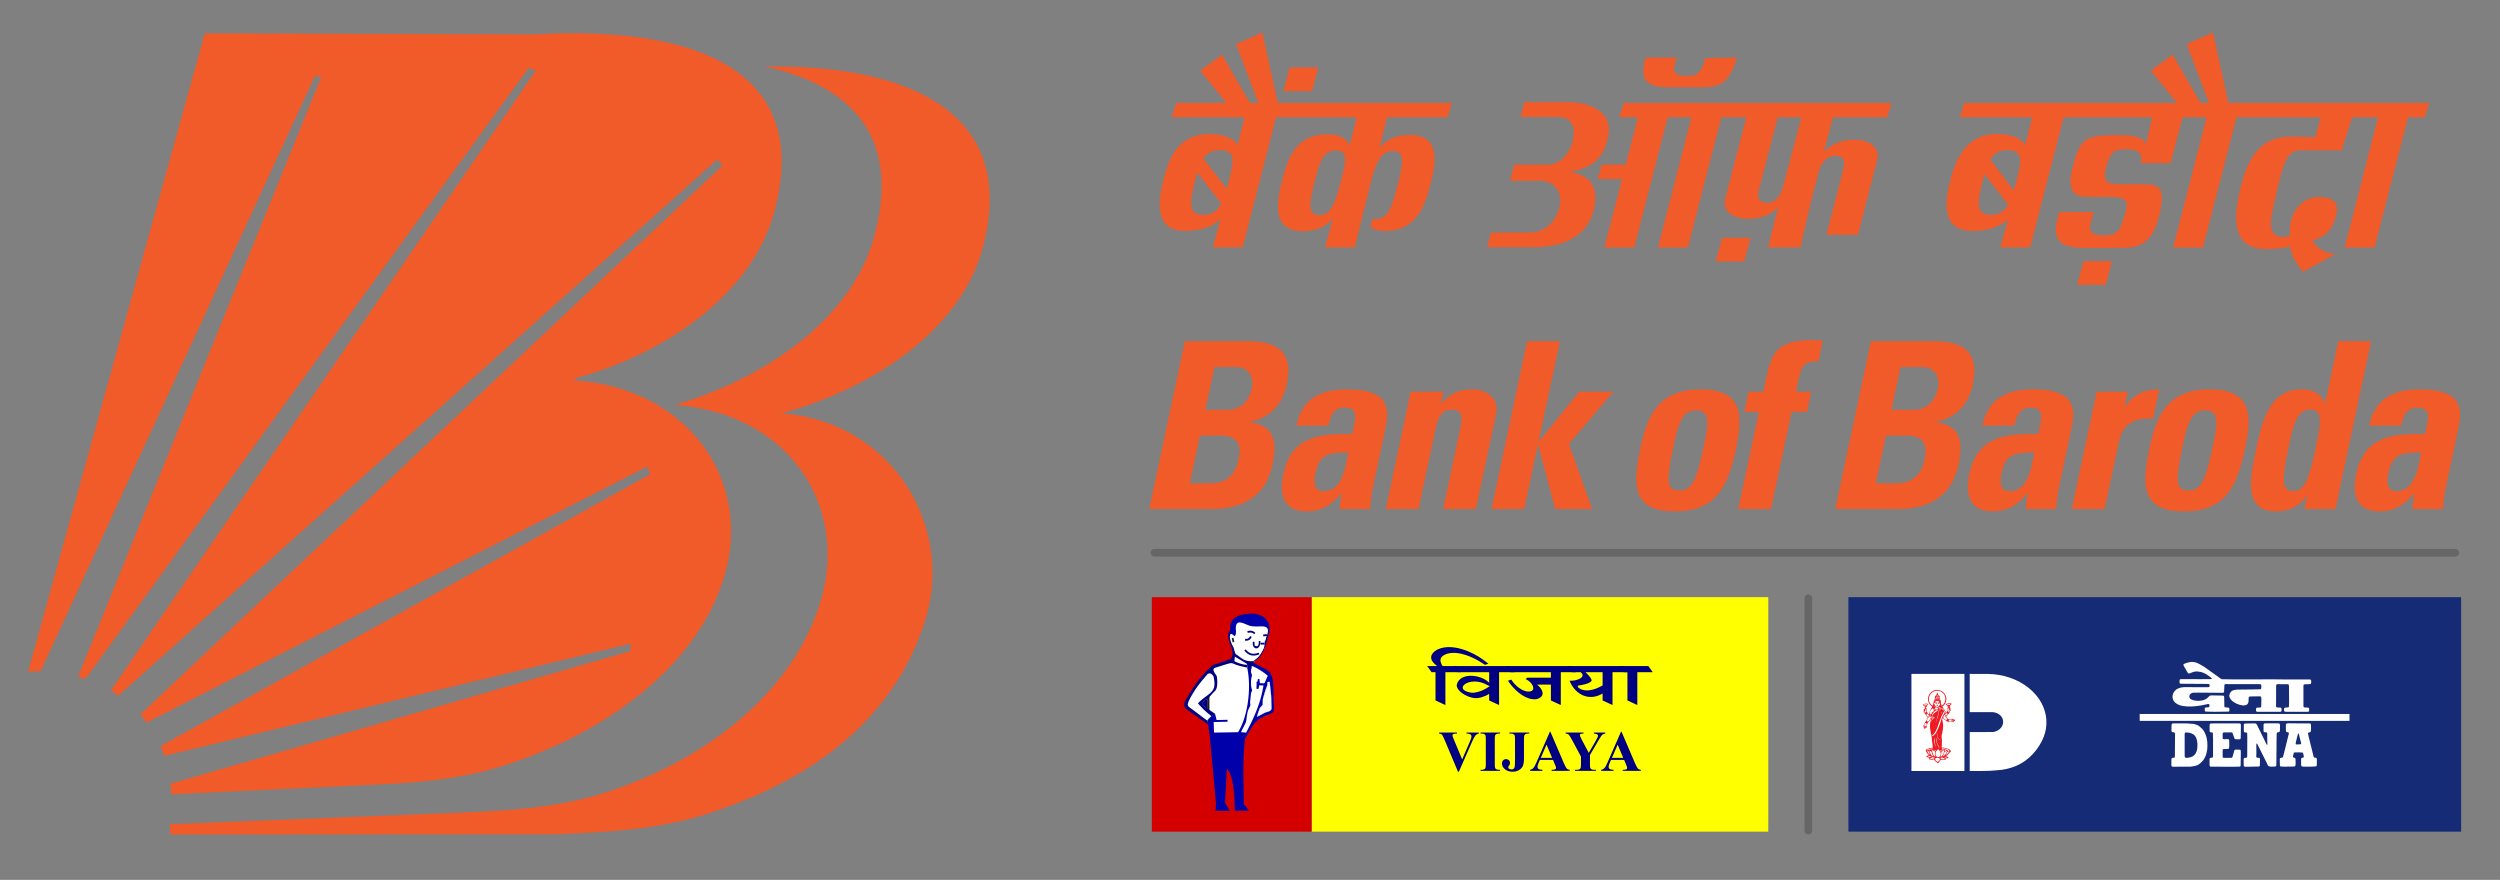 <svg xmlns="http://www.w3.org/2000/svg" width="179" height="63" viewBox="0 0 179 63" fill="none"><rect x="0" y="0" width="179" height="63" fill="#808080" stroke="none"/><g clip-path="url(#clip0_1327_610)"><path d="M39.789 59.731L12.183 59.752L12.173 59.012L32.498 58.203C36.357 58.056 40.102 57.856 43.726 56.623C51.159 54.137 57.083 49.077 58.824 42.808C60.696 36.092 56.398 29.56 48.301 28.997C55.16 26.984 61.01 22.641 62.564 17.041C64.589 9.777 60.928 6.108 54.754 4.762C65.024 4.599 73.06 8.049 70.326 17.882C68.772 23.476 62.782 27.735 55.971 29.592C63.973 30.19 68.358 37.812 66.235 44.452C64.031 51.371 58.45 55.667 51.017 58.145C47.39 59.381 43.65 59.583 39.789 59.731Z" fill="#F15A29"></path><path d="M25.303 56.252L12.262 56.871C12.257 56.537 12.244 56.437 12.207 56.115L45.133 46.615L45.154 46.086L11.775 54.116C11.672 53.803 11.643 53.716 11.504 53.418L46.56 33.951L46.337 33.411L10.485 51.743C10.263 51.435 10.297 51.422 10.05 51.15L51.723 11.859L51.359 11.416L8.467 49.815C8.269 49.67 8.161 49.554 7.945 49.425L38.382 5.026L37.842 4.876L6.12 48.609C5.944 48.551 5.767 48.493 5.591 48.443L23.006 5.498L22.545 5.448L2.907 48.063C2.665 48.063 2.422 48.069 2.175 48.085L2.009 48.098L14.662 2.387L38.298 2.461C49.479 1.821 58.31 4.842 55.407 15.283C53.848 20.877 48.004 25.225 41.182 27.085L41.142 27.232C49.239 27.796 53.796 34.312 51.931 41.031C50.187 47.294 43.961 52.185 36.528 54.669C32.899 55.904 29.153 56.11 25.303 56.252Z" fill="#F15A29"></path><path d="M124.354 4.12C123.826 6.143 122.898 6.255 121.741 6.255H119.484C117.597 6.255 117.444 5.446 117.826 4.12H120.058C119.842 4.809 119.568 5.439 120.754 5.439C121.537 5.439 121.798 5.25 122.1 4.159L124.354 4.12ZM143.784 14.655L142.089 12.464L141.942 13.019C141.508 14.698 141.529 15.387 142.558 15.387C143.13 15.387 143.496 15.164 143.784 14.655ZM142.495 11.421L144.188 13.626L144.356 13.026C144.697 11.688 144.966 10.761 143.749 10.75C143.131 10.741 142.76 10.992 142.495 11.421ZM153.643 10.323L154.096 8.394H147.759L145.363 17.715H143.22L143.785 15.681C143.173 16.332 142.097 16.536 141.236 16.536C138.901 16.536 139.281 14.29 139.637 12.912C139.984 11.565 140.702 9.594 142.971 9.594C143.785 9.594 144.683 9.814 145.002 10.38L145.51 8.394H140.319L140.64 7.371H155.873L154.002 5.055L155.561 3.911L157.558 7.371H158.164L156.564 3.163L158.45 2.326L159.553 7.371H173.937L173.616 8.394H172.415L170.017 17.725H167.876L170.27 8.394H168.414L167.67 10.764H164.676C163.701 10.764 163.434 11.931 163.035 13.65C162.555 15.72 162.184 16.967 163.528 16.967C163.622 16.967 163.772 16.93 163.959 16.866C163.818 15.591 164.548 14.107 166.055 14.107C167.434 14.107 167.436 14.86 167.248 15.526C166.986 16.465 166.505 16.968 165.577 17.228C166.055 18.126 167.206 18.198 167.206 18.198L164.904 19.464C164.372 18.836 164.057 18.287 163.964 17.645C163.398 17.795 162.77 17.839 162.295 17.839C159.533 17.839 159.994 15.134 160.459 13.308C160.935 11.427 161.757 9.777 164.027 9.777C164.841 9.777 165.76 9.829 165.76 9.829L166.165 8.394H160.133L157.736 17.725H155.594L157.99 8.394H156.274L155.42 11.681H153.271C153.455 10.963 153.12 10.694 152.206 10.694C151.379 10.694 151.135 10.811 150.794 11.99C150.549 12.998 150.839 13.212 151.836 13.188H153.547C154.802 13.188 155.031 13.657 154.583 15.526C154.032 17.629 153.008 17.751 151.723 17.751H149.219C147.03 17.751 146.95 16.775 147.444 15.181H149.915C149.688 16.022 149.193 16.85 150.626 16.85C151.495 16.85 151.786 16.639 152.114 15.43C152.386 14.56 152.454 14.107 151.135 14.107C151.135 14.107 149.964 14.091 149.406 14.091C147.937 14.091 148.171 12.848 148.436 11.819C148.959 9.922 149.329 9.674 151.515 9.674C152.86 9.674 153.455 9.824 153.643 10.323ZM94.473 15.404C95.235 15.404 95.56 14.701 95.994 13.026C96.336 11.688 96.59 10.764 95.662 10.764C94.688 10.764 94.466 11.688 94.124 13.026C93.692 14.701 93.654 15.404 94.473 15.404ZM94.871 17.713C95.434 15.678 95.422 15.681 95.422 15.681L94.871 17.713ZM87.439 14.571L85.728 12.354C85.669 12.562 85.61 12.782 85.55 13.019C85.116 14.698 85.137 15.387 86.164 15.387C86.767 15.387 87.141 15.137 87.439 14.571ZM86.157 11.341L87.831 13.514L87.964 13.026C88.305 11.688 88.574 10.761 87.357 10.75C86.778 10.741 86.417 10.965 86.157 11.341ZM87.805 7.371L85.934 5.055L87.498 3.911L89.493 7.371H90.095L88.501 3.163L90.386 2.326L91.488 7.371H103.968L103.649 8.394H99.314L98.779 10.558C99.359 9.908 100.078 9.66 100.941 9.66C103.272 9.66 102.763 11.866 102.407 13.24C102.066 14.59 101.474 16.538 99.208 16.538C98.759 16.538 98.355 16.451 98.125 16.241L98.285 15.638C98.344 15.645 98.43 15.694 98.496 15.694C99.471 15.694 99.738 14.525 100.081 13.19C100.514 11.512 100.549 10.811 99.733 10.811C99.052 10.811 98.653 11.317 98.269 12.604L96.998 17.715L94.871 17.713L95.422 15.681C94.808 16.332 94.124 16.553 93.265 16.553C90.93 16.553 91.462 14.227 91.816 12.851C92.161 11.504 92.728 9.617 94.996 9.617C95.812 9.617 96.322 9.814 96.641 10.38L97.141 8.394H91.369L88.973 17.715H86.829L87.394 15.681C86.778 16.332 85.707 16.536 84.841 16.536C82.511 16.536 82.971 14.154 83.325 12.78C83.674 11.434 84.309 9.594 86.576 9.594C87.394 9.594 88.297 9.814 88.614 10.38L89.116 8.394H83.894L84.213 7.371H87.805ZM109.684 17.706H106.484L106.756 16.651H109.543C110.249 16.651 111.292 16.253 111.653 14.855C111.874 13.969 111.494 12.946 110.223 12.946H108.129L108.406 11.789H110.833C111.693 11.789 112.352 11.055 112.607 10.089C112.795 9.355 112.751 8.372 111.473 8.372H108.87L109.14 7.317H112.272C113.86 7.317 115.585 8 115.123 9.904C114.781 11.324 114.051 12.035 112.378 12.302C114.11 12.539 114.452 13.69 114.103 15.064C113.449 17.593 110.758 17.706 109.684 17.706ZM128.982 8.394H127.288L125.966 13.484C125.814 14.077 125.83 14.515 126.548 14.515C127.268 14.515 127.542 13.837 127.694 13.24L128.982 8.394ZM116.265 7.371H135.44L135.119 8.394H131.241L130.599 10.851C131.197 10.267 131.921 10.004 132.763 10.004C133.835 10.004 134.641 10.534 134.406 11.456L133.028 16.813H130.772L131.956 12.213C132.109 11.615 132.1 11.153 131.38 11.153C130.861 11.153 130.505 11.589 130.287 12.055L129.727 14.208C129.617 14.646 128.988 17.277 128.927 17.715H126.594L127.307 14.857C126.675 15.453 126.015 15.666 125.165 15.666C124.093 15.666 123.287 15.132 123.528 14.208L125.035 8.394H123.251L120.851 17.725H118.708L121.106 8.394H119.409L117.017 17.725H114.874L116.134 12.823H114.394L114.689 11.779H116.403L117.275 8.394H115.941L116.265 7.371ZM92.348 4.828H94.388L93.933 6.528H91.892L92.348 4.828ZM123.305 17.028H125.341L124.885 18.723H122.844L123.305 17.028ZM149.184 18.7H151.223L150.762 20.398H148.725L149.184 18.7Z" fill="#F15A29"></path><path d="M85.913 31.191H87.377C88.643 31.191 88.902 31.839 88.678 32.906C88.321 34.584 87.119 34.605 86.584 34.605H85.19L85.913 31.191ZM86.959 26.28H88.507C89.353 26.28 89.815 26.933 89.627 27.812C89.378 28.978 88.535 29.343 87.986 29.343H86.306L86.959 26.28ZM86.726 36.448C87.791 36.448 90.468 36.317 91.112 33.271C91.465 31.628 91.242 30.473 89.515 30.226L89.52 30.191C90.942 29.926 91.837 28.927 92.132 27.545C92.678 24.985 91.212 24.432 89.294 24.432H84.837L82.285 36.448H86.726Z" fill="#F15A29"></path><path d="M96.538 32.389C96.343 33.304 96.168 35.17 94.783 35.17C94.017 35.17 94.07 34.434 94.198 33.839C94.516 32.335 95.362 32.439 96.538 32.389ZM99.195 30.692C99.52 29.158 99.408 27.878 96.433 27.878C95.532 27.878 94.735 28.028 94.117 28.428C93.489 28.811 93.031 29.462 92.818 30.473H95.114C95.258 29.813 95.455 29.193 96.268 29.193C97.119 29.193 97.107 29.711 96.954 30.429L96.819 31.073C94.647 31.041 92.473 31.155 91.885 33.936C91.57 35.4 91.911 36.616 93.542 36.616C94.556 36.616 95.329 36.2 96.013 35.337H96.046L95.908 36.448H98.09C98.147 35.933 98.193 35.4 98.304 34.886L99.195 30.692Z" fill="#F15A29"></path><path d="M103.35 28.047H101.004L99.22 36.448H101.565L102.797 30.658C102.955 29.91 103.212 29.325 103.959 29.325C104.711 29.325 104.718 29.91 104.56 30.658L103.328 36.448H105.674L107.108 29.712C107.356 28.548 106.515 27.879 105.401 27.879C104.516 27.879 103.83 28.144 103.203 28.895H103.171L103.35 28.047Z" fill="#F15A29"></path><path d="M109.134 36.45L110.106 31.874H110.14L111.349 36.45H113.998L112.337 31.792L115.513 28.049H113.067L110.201 31.59H110.169L111.691 24.433H109.341L106.789 36.45H109.134Z" fill="#F15A29"></path><path d="M120.233 35.119C119.367 35.119 119.269 34.569 119.813 32.005C120.183 30.257 120.455 29.376 121.454 29.376C122.453 29.376 122.349 30.257 121.977 32.005C121.431 34.569 121.098 35.119 120.233 35.119ZM119.918 36.616C122.944 36.616 123.736 34.77 124.298 32.139C124.782 29.841 124.867 27.878 121.774 27.878C118.676 27.878 117.926 29.841 117.438 32.139C116.88 34.77 116.887 36.616 119.918 36.616Z" fill="#F15A29"></path><path d="M130.52 24.384C130.241 24.367 129.974 24.353 129.693 24.353C126.829 24.353 126.759 25.632 126.262 28.047H125.196L124.889 29.492H125.937L124.459 36.448H126.806L128.282 29.492H129.383L129.69 28.047H128.591L128.807 27.031C128.99 26.18 129.263 25.813 130.199 25.881L130.52 24.384Z" fill="#F15A29"></path><path d="M135.035 31.191H136.499C137.763 31.191 138.024 31.839 137.8 32.906C137.44 34.584 136.237 34.605 135.706 34.605H134.308L135.035 31.191ZM136.078 26.28H137.624C138.474 26.28 138.935 26.933 138.747 27.812C138.502 28.978 137.656 29.343 137.108 29.343H135.426L136.078 26.28ZM135.846 36.448C136.91 36.448 139.586 36.317 140.234 33.271C140.583 31.628 140.362 30.473 138.635 30.226L138.64 30.191C140.06 29.926 140.956 28.927 141.252 27.545C141.795 24.985 140.332 24.432 138.416 24.432H133.956L131.403 36.448H135.846Z" fill="#F15A29"></path><path d="M145.658 32.389C145.459 33.304 145.284 35.17 143.902 35.17C143.137 35.17 143.193 34.434 143.323 33.839C143.639 32.335 144.483 32.439 145.658 32.389ZM148.317 30.692C148.642 29.158 148.531 27.878 145.551 27.878C144.654 27.878 143.857 28.028 143.239 28.428C142.607 28.811 142.152 29.462 141.937 30.473H144.234C144.376 29.813 144.575 29.193 145.387 29.193C146.237 29.193 146.226 29.711 146.075 30.429L145.937 31.073C143.764 31.041 141.592 31.155 141.003 33.936C140.694 35.4 141.033 36.616 142.661 36.616C143.678 36.616 144.45 36.2 145.133 35.337H145.166L145.029 36.448H147.206C147.269 35.933 147.316 35.4 147.425 34.886L148.317 30.692Z" fill="#F15A29"></path><path d="M150.123 28.047L148.34 36.448H150.687L151.659 31.874C151.835 31.042 152.122 29.841 154.159 29.977L154.603 27.879C153.655 27.879 152.797 28.162 152.158 29.127H152.124L152.354 28.047H150.123Z" fill="#F15A29"></path><path d="M156.683 35.119C155.819 35.119 155.718 34.569 156.265 32.005C156.636 30.257 156.908 29.376 157.906 29.376C158.905 29.376 158.8 30.257 158.428 32.005C157.882 34.569 157.552 35.119 156.683 35.119ZM156.369 36.616C159.395 36.616 160.185 34.77 160.745 32.139C161.236 29.841 161.319 27.878 158.222 27.878C155.128 27.878 154.376 29.841 153.889 32.139C153.33 34.77 153.339 36.616 156.369 36.616Z" fill="#F15A29"></path><path d="M164.192 35.17C163.346 35.17 163.386 34.289 163.832 32.172C164.188 30.492 164.42 29.325 165.438 29.325C166.4 29.325 166.137 30.492 165.782 32.172C165.335 34.289 164.992 35.17 164.192 35.17ZM167.218 36.448L169.772 24.433H167.423L166.484 28.844H166.456C166.123 28.126 165.593 27.878 164.745 27.878C162.38 27.878 161.894 30.492 161.533 32.186C161.166 33.922 160.508 36.616 162.939 36.616C163.837 36.616 164.548 36.334 165.154 35.517H165.184L164.991 36.448H167.218Z" fill="#F15A29"></path><path d="M173.353 32.389C173.16 33.304 172.979 35.17 171.597 35.17C170.834 35.17 170.886 34.434 171.015 33.839C171.334 32.335 172.177 32.439 173.353 32.389ZM176.014 30.692C176.338 29.158 176.228 27.878 173.247 27.878C172.349 27.878 171.553 28.028 170.934 28.428C170.304 28.811 169.847 29.462 169.635 30.473H171.931C172.071 29.813 172.268 29.193 173.086 29.193C173.934 29.193 173.925 29.711 173.774 30.429L173.632 31.073C171.464 31.041 169.287 31.155 168.696 33.936C168.385 35.4 168.727 36.616 170.358 36.616C171.373 36.616 172.145 36.2 172.824 35.337H172.858L172.722 36.448H174.906C174.962 35.933 175.008 35.4 175.124 34.886L176.014 30.692Z" fill="#F15A29"></path><path d="M132.346 59.546H176.217V42.757H132.346V59.546Z" fill="#152B75"></path><path fill-rule="evenodd" clip-rule="evenodd" d="M141.03 48.515L141.029 48.251L142.294 48.252L142.742 48.274L143.149 48.33L143.505 48.404L143.876 48.513L144.266 48.662L144.647 48.849L144.926 49.018L145.243 49.246L145.517 49.487L145.764 49.748L145.963 50.003L146.148 50.298L146.295 50.6L146.4 50.888L146.479 51.218L146.517 51.519L146.522 51.842L146.491 52.162L146.429 52.456L146.334 52.75L146.198 53.057L146.023 53.368L145.819 53.668L145.577 53.96L145.305 54.23L145.003 54.473L144.698 54.668L144.373 54.83L144.038 54.956L143.695 55.051L143.342 55.117L142.783 55.168L142.365 55.193L141.888 55.203L141.327 55.202L141.031 55.202L141.033 53.928L141.032 52.416L141.179 52.415L142.637 52.413L142.774 52.403C143.658 52.188 143.641 51.131 142.729 50.993L142.545 50.987L141.087 50.989L141.03 50.989L141.031 49.94L141.03 48.515Z" fill="white"></path><path fill-rule="evenodd" clip-rule="evenodd" d="M136.859 48.251V55.203H140.653V48.251H136.859Z" fill="white"></path><path fill-rule="evenodd" clip-rule="evenodd" d="M138.691 54.627L137.168 54.628L137.17 51.49L137.174 51.456L137.185 51.448L137.271 51.428L137.315 51.405L137.353 51.374L137.383 51.338L137.401 51.301L137.419 51.242L137.425 51.199L137.421 51.145L137.4 51.068L137.367 51.004L137.287 50.902L137.208 50.799L137.16 50.713L137.129 50.638L137.117 50.582L137.113 50.528L137.117 50.467L137.132 50.405L137.151 50.359L137.196 50.299L137.255 50.242L137.305 50.208L137.371 50.176L137.41 50.158L137.419 50.147L137.416 50.132L137.358 50.047L137.331 49.986L137.322 49.947L137.315 49.895L137.31 49.832L137.318 49.765L137.333 49.714L137.359 49.654L137.414 49.565L137.448 49.524L137.488 49.487L137.535 49.449L137.596 49.411L137.67 49.381L137.738 49.363L137.813 49.349L137.876 49.344L137.98 49.354L138.055 49.363L138.069 49.357L138.08 49.34L138.108 49.281L138.142 49.221L138.198 49.153L138.261 49.092L138.34 49.037L138.402 49.003L138.458 48.981L138.576 48.953L138.69 48.94L138.819 48.951L138.851 48.957L138.896 48.968L138.967 48.992L139.052 49.032L139.115 49.071L139.184 49.128L139.226 49.172L139.282 49.25L139.322 49.324L139.341 49.365L139.353 49.371H139.38L139.514 49.34L139.601 49.333L139.674 49.335L139.747 49.347L139.831 49.376L139.899 49.412L139.938 49.441L139.978 49.477L140.039 49.56L140.06 49.597L140.076 49.648L140.091 49.711L140.098 49.782L140.09 49.886L140.07 49.953L140.034 50.021L139.954 50.132L139.953 50.146L139.963 50.156L140.012 50.166L140.067 50.176L140.108 50.191L140.168 50.226L140.226 50.276L140.259 50.317L140.29 50.372L140.312 50.437L140.318 50.481L140.314 50.562L140.289 50.641L140.246 50.73L140.199 50.8L140.13 50.901L140.07 51.011L140.036 51.11L140.03 51.188L140.044 51.252L140.07 51.314L140.094 51.347L140.13 51.388L140.175 51.419L140.223 51.437L140.283 51.452L140.292 51.462L140.296 51.508L140.297 51.587L140.296 54.628L138.826 54.629L138.691 54.627Z" fill="white"></path><path fill-rule="evenodd" clip-rule="evenodd" d="M138.706 54.629L138.705 54.62L138.704 54.613L138.675 54.582L138.631 54.55L138.56 54.497L138.525 54.456L138.486 54.388L138.478 54.377L138.461 54.375L138.343 54.395L138.284 54.396L138.145 54.364L138.117 54.353L138.111 54.341L138.113 54.327L138.148 54.277L138.147 54.27L138.136 54.261L138.103 54.25L138.013 54.215L137.942 54.202L137.929 54.195L137.921 54.183L137.926 54.17L137.967 54.134L138.012 54.112L138.088 54.081L138.099 54.072L138.1 54.065L138.098 54.059L138 53.944L137.954 53.876L137.934 53.838L137.891 53.775L137.879 53.748L137.882 53.732L137.898 53.711L137.908 53.673L137.918 53.663L137.948 53.655L137.969 53.646L137.989 53.619L138 53.612L138.055 53.614L138.07 53.61L138.095 53.584L138.108 53.58L138.13 53.588L138.144 53.587L138.165 53.57L138.186 53.56H138.203L138.23 53.571L138.244 53.573L138.258 53.568L138.278 53.55L138.295 53.54L138.338 53.553L138.352 53.549L138.375 53.524L138.386 53.488L138.376 53.411L138.371 53.376L138.362 53.26L138.339 53.127L138.332 53.034L138.326 52.962L138.322 52.897L138.311 52.801L138.291 52.657L138.281 52.627L138.258 52.543L138.243 52.471L138.234 52.402L138.224 52.346L138.192 52.125L138.188 52.002L138.189 51.946V51.891L138.202 51.763L138.234 51.626L138.277 51.506L138.276 51.493L138.27 51.489H138.255L138.234 51.499L138.219 51.52L138.182 51.568L138.1 51.66L138.072 51.688L138.055 51.709L138.045 51.748L138.027 51.777L138.012 51.81L138 51.826L137.978 51.842L137.965 51.857L137.957 51.886L137.958 51.991L137.952 52.05L137.944 52.098L137.93 52.123L137.916 52.129L137.874 52.135L137.857 52.147L137.832 52.16L137.78 52.167L137.764 52.164L137.75 52.15L137.736 52.124L137.737 52.101L137.755 52.052L137.757 52.037L137.753 52.033L137.73 52.027L137.718 52.02L137.71 52.008L137.711 51.993L137.736 51.905L137.759 51.849L137.778 51.813L137.824 51.763L137.833 51.716L137.856 51.689L137.871 51.659L137.897 51.627L137.95 51.546L137.982 51.475L138.018 51.398L138.021 51.381L138.014 51.358L137.965 51.293L137.905 51.179L137.885 51.161L137.857 51.151L137.841 51.139L137.826 51.113L137.807 51.085L137.796 51.058L137.798 51.023L137.769 50.974L137.759 50.968L137.755 50.969L137.748 50.992L137.736 51.001L137.73 51.002L137.724 50.997L137.722 50.98L137.743 50.916L137.744 50.891L137.733 50.853V50.828L137.743 50.801L137.778 50.759L137.827 50.721L137.831 50.712L137.807 50.688L137.801 50.675L137.806 50.661L137.816 50.653L137.871 50.638L137.878 50.628L137.876 50.613L137.865 50.604L137.825 50.61L137.812 50.603L137.809 50.598L137.808 50.57L137.801 50.558L137.774 50.546L137.724 50.521L137.699 50.498L137.677 50.472L137.675 50.457L137.685 50.446L137.733 50.426L137.751 50.414L137.765 50.411L137.793 50.401L137.827 50.395L137.853 50.382L137.886 50.382L137.905 50.373L137.92 50.371L137.94 50.379L137.976 50.382L138.021 50.392L138.039 50.403L138.054 50.416L138.055 50.431L138.029 50.472L138 50.51L137.983 50.522L137.97 50.537L137.969 50.551L137.982 50.578L137.982 50.593L137.975 50.603L137.959 50.607L137.929 50.599L137.914 50.602L137.909 50.607L137.905 50.623L137.906 50.66L137.939 50.743L137.95 50.8L137.937 50.918L137.944 50.941L137.972 50.969L137.982 51.006L138.001 51.035L138.012 51.065L138.043 51.109L138.092 51.157L138.105 51.16L138.11 51.158L138.118 51.148L138.171 50.926L138.197 50.865L138.254 50.762L138.267 50.728L138.29 50.685L138.318 50.655L138.339 50.629L138.341 50.612L138.337 50.597L138.302 50.565L138.234 50.507L138.147 50.404L138.104 50.323L138.076 50.255L138.056 50.187L138.048 50.117L138.043 50.06L138.047 49.982L138.061 49.901L138.085 49.821L138.133 49.719L138.165 49.673L138.226 49.601L138.255 49.572L138.272 49.551L138.329 49.514L138.402 49.47L138.498 49.432L138.544 49.418L138.625 49.403L138.691 49.4L138.768 49.405L138.84 49.417L138.901 49.433L138.969 49.459L139.051 49.502L139.1 49.537L139.15 49.574L139.198 49.63L139.237 49.678L139.297 49.772L139.331 49.863L139.351 49.941L139.357 50.001L139.361 50.076L139.358 50.129L139.342 50.208L139.317 50.286L139.287 50.359L139.245 50.422L139.217 50.462L139.176 50.507L139.122 50.557L139.088 50.582L139.075 50.597V50.612L139.102 50.644L139.121 50.673L139.149 50.732L139.167 50.752L139.194 50.781L139.242 50.84L139.289 50.918L139.307 50.958L139.308 50.984L139.296 51.019L139.286 51.049L139.287 51.065L139.291 51.071L139.298 51.072L139.312 51.068L139.35 51.037L139.36 51.02L139.364 50.986L139.377 50.969L139.411 50.945L139.424 50.922L139.458 50.888L139.462 50.874L139.441 50.714L139.449 50.664L139.49 50.608L139.496 50.59L139.494 50.583L139.481 50.578L139.446 50.581L139.429 50.578L139.424 50.573L139.423 50.558L139.435 50.53L139.433 50.512L139.423 50.503L139.394 50.485L139.361 50.486L139.349 50.48L139.34 50.471L139.338 50.454L139.354 50.412L139.385 50.384L139.398 50.379L139.431 50.379L139.465 50.364L139.495 50.369L139.515 50.36L139.543 50.358L139.568 50.355L139.59 50.349L139.606 50.351H139.647L139.671 50.364L139.702 50.371L139.721 50.382L139.726 50.396L139.72 50.418L139.693 50.459L139.635 50.505L139.629 50.516L139.634 50.539L139.632 50.555L139.621 50.565L139.593 50.572L139.594 50.576L139.617 50.591L139.63 50.607L139.632 50.623L139.614 50.646V50.653L139.619 50.666L139.643 50.701L139.656 50.727L139.658 50.753L139.643 50.807L139.646 50.821L139.67 50.854L139.685 50.889L139.683 50.896L139.678 50.9L139.67 50.901L139.664 50.897L139.657 50.886L139.646 50.878L139.632 50.879L139.627 50.884L139.594 50.965L139.591 51.009L139.585 51.022L139.555 51.051L139.541 51.082L139.528 51.098L139.498 51.116L139.48 51.136L139.425 51.224L139.356 51.31L139.355 51.323L139.4 51.386L139.449 51.449L139.48 51.469L139.518 51.497L139.566 51.515L139.588 51.521L139.603 51.517L139.62 51.505L139.657 51.483L139.687 51.475L139.762 51.473L139.793 51.466L139.808 51.471L139.82 51.488L139.829 51.497L139.846 51.5L139.893 51.509L139.935 51.523L139.975 51.541L139.986 51.558L139.985 51.572L139.958 51.621L139.946 51.629L139.918 51.63L139.903 51.636L139.902 51.641L139.907 51.655L139.908 51.668L139.9 51.677L139.886 51.681L139.78 51.675L139.694 51.687L139.635 51.689L139.599 51.685L139.562 51.675H139.545L139.517 51.686L139.492 51.687L139.466 51.675L139.43 51.663L139.405 51.652L139.365 51.613L139.306 51.577L139.22 51.522L139.182 51.483L139.12 51.411L139.106 51.41L139.095 51.418L139.074 51.463L139.063 51.507L139.074 51.564L139.098 51.684L139.115 51.785L139.129 51.917L139.128 51.997L139.121 52.124L139.103 52.25L139.086 52.351L139.065 52.474L139.022 52.669L139.019 52.732L139.023 52.786L139.028 52.831L139.043 52.924L139.045 52.999L139.041 53.033L139.04 53.145L139.032 53.214L139.039 53.273L139.037 53.345L139.023 53.428V53.464L139.033 53.504L139.047 53.529L139.059 53.536H139.075L139.103 53.526L139.124 53.517L139.14 53.519L139.169 53.548L139.182 53.552L139.229 53.543L139.246 53.545L139.261 53.559L139.278 53.57L139.293 53.572L139.332 53.563H139.359L139.373 53.569L139.394 53.596L139.407 53.602H139.463L139.481 53.611L139.505 53.646L139.519 53.651L139.544 53.648L139.576 53.652L139.588 53.659L139.599 53.698L139.608 53.706L139.654 53.718L139.672 53.727L139.678 53.739L139.672 53.751L139.668 53.765L139.68 53.782L139.685 53.795L139.681 53.808L139.636 53.847L139.551 53.936L139.496 53.995L139.419 54.069L139.352 54.12L139.345 54.13L139.352 54.141L139.426 54.18L139.471 54.213L139.509 54.251L139.513 54.266L139.509 54.282L139.503 54.284L139.427 54.288L139.317 54.302L139.305 54.31L139.306 54.325L139.328 54.363L139.327 54.377L139.317 54.384L139.292 54.388L139.226 54.4L139.125 54.414L139.046 54.409L138.992 54.397L138.968 54.394L138.956 54.401L138.933 54.444L138.892 54.499L138.868 54.522L138.817 54.585L138.806 54.602L138.805 54.62L138.804 54.629L138.706 54.629ZM138.887 53.598L138.881 53.581V53.592L138.887 53.598ZM138.609 53.461L138.613 53.467L138.615 53.463L138.613 53.46L138.609 53.461ZM138.283 51.395L138.278 51.412V51.429L138.283 51.433L138.29 51.435L138.306 51.432L138.323 51.422L138.335 51.405L138.341 51.372L138.345 51.329L138.336 51.288L138.325 51.28L138.32 51.281L138.315 51.285L138.305 51.305L138.283 51.395ZM139.009 50.486L139.03 50.514L139.043 50.518L139.066 50.504L139.095 50.476L139.122 50.455L139.16 50.416L139.201 50.353L139.238 50.286L139.265 50.209L139.283 50.123L139.289 50.044L139.286 49.98L139.265 49.882L139.246 49.815L139.23 49.783L139.18 49.698L139.129 49.635L139.084 49.594L139.028 49.554L138.955 49.514L138.873 49.482L138.771 49.461L138.692 49.457L138.637 49.461L138.579 49.471L138.495 49.494L138.416 49.531L138.352 49.571L138.309 49.606L138.259 49.652L138.224 49.701L138.168 49.789L138.139 49.856L138.128 49.89L138.113 49.962L138.106 50.047L138.111 50.114L138.122 50.19L138.146 50.272L138.18 50.334L138.219 50.391L138.267 50.449L138.302 50.48L138.35 50.517L138.363 50.521L138.375 50.513L138.405 50.469L138.416 50.44L138.419 50.359L138.438 50.321L138.452 50.259L138.464 50.215L138.47 50.174L138.481 50.138L138.52 50.081L138.529 50.053L138.539 49.988L138.537 49.945L138.544 49.914L138.545 49.886L138.549 49.854L138.56 49.836L138.587 49.815L138.637 49.761L138.672 49.701L138.674 49.662L138.681 49.641L138.7 49.621L138.714 49.616L138.729 49.619L138.744 49.632L138.757 49.658L138.762 49.703L138.791 49.761L138.831 49.806L138.865 49.839L138.882 49.862L138.886 49.885L138.883 49.911L138.876 49.95L138.889 50.041L138.9 50.07L138.919 50.098L138.943 50.133L138.955 50.168L138.971 50.269L138.968 50.315L138.988 50.401L138.994 50.454L139.009 50.486ZM139.486 50.479L139.506 50.482L139.551 50.481L139.589 50.472L139.612 50.457L139.624 50.44L139.632 50.416L139.628 50.402L139.605 50.401L139.587 50.39L139.58 50.391L139.563 50.404L139.548 50.406L139.534 50.4H139.521L139.512 50.41L139.502 50.419L139.494 50.42L139.48 50.413L139.47 50.411L139.45 50.429H139.445L139.421 50.413H139.415L139.411 50.417L139.409 50.424L139.413 50.44L139.423 50.458L139.447 50.472L139.486 50.479ZM137.791 50.509L137.841 50.515L137.898 50.509L137.963 50.487L137.988 50.475L138.005 50.453L138.007 50.438L138.003 50.434L137.982 50.426L137.969 50.424L137.945 50.438L137.94 50.436L137.929 50.416L137.918 50.409L137.912 50.411L137.907 50.416L137.903 50.431L137.897 50.441L137.889 50.432L137.876 50.416L137.863 50.413L137.857 50.416L137.847 50.435L137.837 50.444L137.832 50.441L137.822 50.432L137.81 50.424L137.793 50.434H137.77L137.763 50.437L137.756 50.449L137.738 50.455L137.736 50.46L137.737 50.468L137.765 50.497L137.791 50.509ZM139.673 50.418L139.661 50.427L139.657 50.44L139.661 50.442L139.668 50.432L139.673 50.418ZM138.721 50.16L138.71 50.152L138.705 50.155L138.702 50.161L138.703 50.168L138.707 50.172L138.715 50.171L138.72 50.167L138.721 50.16ZM138.888 50.121L138.878 50.134L138.879 50.14L138.891 50.148H138.897L138.9 50.143L138.897 50.129L138.888 50.121ZM138.644 50.144L138.628 50.14L138.621 50.144L138.619 50.149L138.623 50.154L138.63 50.156L138.638 50.155L138.644 50.149V50.144ZM138.556 50.124L138.55 50.111L138.551 50.103L138.557 50.098L138.571 50.099L138.579 50.111L138.585 50.121L138.598 50.12L138.6 50.117L138.592 50.098L138.591 50.085L138.588 50.082L138.566 50.088L138.537 50.107L138.522 50.131L138.519 50.146L138.522 50.152L138.528 50.154L138.548 50.146L138.56 50.137L138.556 50.124ZM138.832 50.094L138.824 50.108L138.823 50.112L138.827 50.117L138.843 50.119L138.854 50.113L138.864 50.093L138.862 50.087L138.856 50.082L138.83 50.073L138.831 50.081L138.832 50.094ZM138.802 50.069L138.791 50.093L138.801 50.104H138.806L138.809 50.098V50.092L138.814 50.072L138.81 50.069H138.802ZM138.616 50.073L138.621 50.088L138.631 50.106L138.634 50.104L138.637 50.097V50.081L138.633 50.075L138.616 50.073ZM138.828 49.99L138.815 50.013L138.817 50.018L138.829 50.02L138.834 50.014L138.836 50.007L138.834 49.976L138.826 49.955L138.81 49.944L138.763 49.933L138.702 49.928L138.658 49.933L138.622 49.947L138.613 49.954L138.634 49.968L138.64 49.98V49.995L138.633 50.006L138.618 50.01L138.611 50.007L138.606 50.001L138.602 49.986L138.596 49.966H138.591L138.58 49.983L138.575 50.007L138.58 50.023L138.595 50.027L138.649 50.022L138.679 50.012L138.71 50.005L138.748 50.012L138.772 50.014L138.778 50.01L138.784 49.988L138.801 49.976L138.816 49.974L138.823 49.978L138.828 49.99ZM138.691 49.962L138.7 49.95L138.713 49.948L138.734 49.957L138.742 49.968L138.741 49.981L138.727 49.997L138.713 50L138.701 49.995L138.693 49.984L138.691 49.962ZM138.733 49.898L138.791 49.906L138.795 49.902L138.796 49.895L138.792 49.889L138.779 49.883L138.701 49.877L138.648 49.882L138.637 49.891V49.896L138.64 49.901L138.647 49.903L138.688 49.896L138.733 49.898ZM138.762 49.835L138.81 49.84L138.826 49.837L138.827 49.834L138.824 49.83L138.778 49.821L138.703 49.82L138.613 49.827L138.599 49.834V49.839L138.605 49.844H138.613L138.67 49.833L138.762 49.835ZM138.687 49.773L138.717 49.775L138.754 49.772L138.757 49.768L138.755 49.762L138.75 49.758L138.734 49.754L138.698 49.753L138.681 49.758L138.679 49.763L138.681 49.77L138.687 49.773Z" fill="#ED1C24"></path><path fill-rule="evenodd" clip-rule="evenodd" d="M138.827 53.514L138.809 53.484L138.744 53.384L138.732 53.349L138.72 53.324L138.716 53.304L138.695 53.244L138.686 53.234L138.682 53.206L138.671 53.158L138.655 53.126L138.625 52.982L138.612 52.887L138.605 52.837V52.819L138.608 52.817L138.62 52.834L138.636 52.881L138.639 52.91L138.645 52.932L138.646 52.957L138.659 53.012L138.682 53.126L138.71 53.207L138.741 53.3L138.793 53.404L138.831 53.469L138.868 53.54L138.867 53.546L138.851 53.55L138.844 53.549L138.839 53.545L138.84 53.528L138.827 53.514ZM138.566 53.402L138.54 53.332L138.518 53.247L138.51 53.203L138.487 53.09L138.479 53.022L138.475 52.963V52.937L138.481 52.887L138.477 52.862L138.481 52.846L138.485 52.845L138.492 52.856L138.516 52.987L138.54 53.192L138.552 53.278L138.571 53.344L138.589 53.423L138.593 53.437L138.592 53.442L138.588 53.443L138.577 53.428L138.566 53.402ZM138.909 52.975L138.869 52.958L138.831 52.938L138.797 52.906L138.749 52.848L138.715 52.766L138.697 52.691L138.685 52.603L138.679 52.505L138.686 52.495H138.691L138.696 52.507L138.698 52.551L138.707 52.624L138.71 52.684L138.729 52.743L138.759 52.817L138.785 52.861L138.834 52.904L138.853 52.925L138.893 52.952L138.933 52.968L138.95 52.981L138.954 52.985L138.952 52.99L138.94 52.995L138.935 52.985L138.933 52.98L138.93 52.977L138.909 52.975ZM138.342 52.67L138.376 52.626L138.44 52.565L138.482 52.523L138.515 52.479L138.573 52.385L138.631 52.281L138.666 52.203L138.686 52.157L138.732 52.041L138.772 51.92L138.838 51.724L138.913 51.541L138.946 51.459L138.962 51.403L138.997 51.313L139.112 51.077L139.149 51.02L139.184 50.959L139.191 50.939L139.19 50.913L139.173 50.875L139.149 50.84L139.124 50.817L139.092 50.81L138.991 50.72L138.961 50.704L138.947 50.701L138.939 50.703L138.933 50.716L138.935 50.815L138.932 50.841L138.928 50.844L138.926 50.843L138.898 50.741L138.886 50.715L138.876 50.708L138.87 50.71L138.863 50.73L138.857 50.785L138.853 50.817L138.854 50.841L138.83 50.958L138.807 51.088L138.794 51.16L138.756 51.302L138.707 51.458L138.681 51.547L138.633 51.67L138.619 51.693L138.608 51.722L138.605 51.726L138.601 51.725L138.607 51.703L138.641 51.623L138.673 51.525L138.692 51.466L138.697 51.436L138.694 51.415L138.71 51.366L138.73 51.302L138.76 51.199L138.776 51.121L138.782 51.089L138.79 51.062L138.798 51.016L138.802 50.974L138.815 50.911L138.822 50.886L138.83 50.83L138.834 50.81L138.838 50.776L138.854 50.651L138.864 50.632L138.869 50.63L138.957 50.676L139.037 50.719L139.094 50.747L139.153 50.793L139.192 50.848L139.238 50.92L139.256 50.96V50.975L139.239 51.005L139.139 51.181L139.081 51.306L139.062 51.35L139.03 51.422L138.989 51.533L138.916 51.79L138.87 51.915L138.856 51.948L138.818 52.052L138.805 52.087L138.685 52.346L138.654 52.401L138.635 52.438L138.609 52.478L138.556 52.55L138.489 52.618L138.424 52.676L138.369 52.709L138.355 52.711L138.348 52.708L138.34 52.695L138.342 52.67ZM138.284 51.616L138.302 51.568L138.37 51.428L138.388 51.36L138.393 51.318L138.372 51.221L138.358 51.169L138.36 51.134L138.371 51.098L138.415 51.038L138.474 50.973L138.549 50.914L138.678 50.841L138.758 50.796L138.772 50.79L138.777 50.791V50.804L138.764 50.83L138.732 50.873L138.695 50.911L138.644 50.948L138.53 51.026L138.448 51.095L138.42 51.126L138.409 51.154L138.405 51.188L138.407 51.253L138.418 51.323L138.419 51.371L138.421 51.379L138.426 51.384L138.442 51.381L138.504 51.346L138.524 51.336H138.529L138.53 51.339L138.518 51.363L138.473 51.415L138.436 51.443L138.397 51.471L138.362 51.504L138.331 51.55L138.278 51.659L138.275 51.662L138.272 51.66L138.275 51.639L138.284 51.616ZM139.023 51.05L139.025 51.004L139.026 50.967L139.03 50.962L139.034 50.963L139.043 50.984L139.046 51.039L139.038 51.087L139.027 51.103L139.024 51.087L139.023 51.05Z" fill="white"></path><path fill-rule="evenodd" clip-rule="evenodd" d="M138.701 54.53L138.642 54.494L138.61 54.468L138.581 54.43L138.563 54.391L138.559 54.355L138.565 54.333L138.585 54.296L138.626 54.269L138.681 54.257L138.714 54.254L138.759 54.257L138.829 54.282L138.866 54.302L138.887 54.328L138.898 54.356L138.897 54.379L138.885 54.422L138.866 54.453L138.836 54.481L138.757 54.545L138.742 54.548L138.721 54.54L138.701 54.53ZM139.092 54.371L139.027 54.351L138.978 54.325L138.944 54.302L138.929 54.287L138.927 54.281L138.929 54.275L138.947 54.262L139.022 54.241L139.05 54.24L139.107 54.248L139.15 54.262L139.211 54.296L139.237 54.317L139.245 54.329L139.246 54.336L139.237 54.345L139.155 54.371L139.092 54.371ZM138.282 54.336L138.257 54.332L138.205 54.318L138.2 54.313L138.203 54.302L138.222 54.283L138.258 54.261L138.308 54.243L138.369 54.226L138.396 54.225L138.476 54.24L138.512 54.25L138.521 54.261L138.517 54.276L138.483 54.299L138.43 54.322L138.373 54.334L138.31 54.339L138.282 54.336ZM139.296 54.241L139.242 54.227L139.225 54.217L139.22 54.211L139.219 54.204L139.222 54.198L139.234 54.191L139.267 54.188L139.327 54.194L139.376 54.213L139.387 54.221L139.39 54.227V54.233L139.377 54.239L139.321 54.243L139.296 54.241ZM138.728 54.201L138.696 54.187L138.662 54.163L138.625 54.123L138.596 54.064L138.58 53.995V53.93L138.587 53.899L138.601 53.847L138.627 53.798L138.688 53.715L138.741 53.663L138.76 53.653L138.775 53.651L138.794 53.661L138.869 53.748L138.918 53.823L138.947 53.91L138.955 53.961L138.949 54.03L138.939 54.067L138.923 54.109L138.891 54.153L138.861 54.179L138.837 54.194L138.776 54.206L138.728 54.201ZM138.18 54.201L138.154 54.198L138.049 54.171L138.045 54.166L138.043 54.16L138.051 54.151L138.083 54.135L138.133 54.126L138.161 54.127L138.21 54.144L138.282 54.176L138.286 54.181L138.285 54.185L138.273 54.194L138.233 54.204L138.18 54.201ZM138.946 54.147L138.975 54.073L138.99 53.995V53.92L139.005 53.878L139.028 53.834L139.055 53.804L139.118 53.752L139.176 53.723L139.201 53.718L139.218 53.721L139.223 53.727L139.222 53.742L139.195 53.802L139.173 53.883L139.159 53.943L139.119 54.037L139.085 54.089L139.046 54.126L139.003 54.159L138.957 54.182L138.942 54.182L138.936 54.179L138.934 54.172L138.946 54.147ZM139.12 54.119L139.148 54.07L139.172 54.009L139.198 53.914L139.217 53.874L139.257 53.828L139.327 53.784L139.386 53.764L139.404 53.763L139.412 53.765L139.415 53.77L139.413 53.784L139.377 53.843L139.298 53.992L139.252 54.053L139.185 54.109L139.122 54.151L139.106 54.157L139.1 54.155L139.098 54.154L139.12 54.119ZM138.529 54.15L138.495 54.126L138.464 54.089L138.412 54.006L138.389 53.944L138.357 53.849L138.341 53.799L138.314 53.729L138.316 53.723L138.329 53.717L138.364 53.717L138.409 53.73L138.492 53.77L138.52 53.79L138.544 53.822L138.552 53.843L138.54 53.913L138.538 53.976L138.542 54.016L138.551 54.076L138.579 54.157L138.578 54.163L138.574 54.167L138.559 54.165L138.529 54.15ZM138.381 54.141L138.344 54.121L138.323 54.104L138.291 54.078L138.275 54.056L138.231 53.986L138.199 53.911L138.164 53.811L138.146 53.769L138.145 53.754L138.151 53.749L138.176 53.751L138.231 53.774L138.266 53.796L138.284 53.816L138.299 53.858L138.318 53.888L138.321 53.909L138.324 53.934L138.379 54.052L138.419 54.117L138.439 54.137L138.442 54.143L138.44 54.149L138.424 54.151L138.381 54.141ZM139.331 54.013L139.401 53.882L139.421 53.856L139.459 53.826L139.484 53.813L139.529 53.799H139.556L139.571 53.804L139.575 53.809L139.572 53.82L139.538 53.855L139.425 53.971L139.357 54.029L139.329 54.049L139.317 54.05L139.316 54.045L139.331 54.013ZM138.141 54.009L138.108 53.976L138.057 53.912L138.026 53.847L138.003 53.792L138.002 53.785L138.005 53.779L138.019 53.775L138.07 53.792L138.1 53.811L138.114 53.832L138.153 53.938L138.186 54.023L138.187 54.029L138.184 54.034L138.177 54.035L138.141 54.009ZM138.947 53.787L138.935 53.759L138.939 53.745L138.953 53.732L138.983 53.721L138.998 53.723L139.009 53.73L139.019 53.751L139.018 53.767L138.993 53.809L138.979 53.821L138.966 53.819L138.954 53.802L138.947 53.787ZM139.258 53.743L139.278 53.716L139.295 53.702L139.318 53.699L139.33 53.705L139.335 53.729L139.331 53.745L139.315 53.756L139.255 53.784H139.248L139.245 53.779L139.247 53.764L139.258 53.743ZM139.484 53.736L139.478 53.724L139.463 53.719L139.408 53.723H139.382L139.369 53.717L139.357 53.681L139.349 53.669L139.336 53.662L139.274 53.666L139.264 53.658L139.252 53.63L139.242 53.622L139.229 53.619L139.185 53.633L139.164 53.635L139.133 53.62L139.093 53.628L139.069 53.633L139.056 53.627L139.026 53.598L139.025 53.59L139.028 53.587L139.058 53.592L139.072 53.586L139.111 53.559L139.128 53.556L139.139 53.562L139.155 53.595L139.167 53.602L139.182 53.598L139.226 53.574L139.242 53.572L139.249 53.575L139.257 53.585L139.268 53.614L139.282 53.62L139.304 53.613L139.33 53.6L139.346 53.596L139.358 53.6L139.364 53.614L139.371 53.637L139.383 53.645L139.431 53.638L139.458 53.64L139.466 53.651L139.47 53.678L139.477 53.69L139.491 53.695L139.544 53.691L139.549 53.694L139.554 53.708L139.558 53.724L139.568 53.733L139.597 53.742L139.596 53.745L139.494 53.771H139.486L139.48 53.768L139.478 53.763L139.484 53.736ZM138.536 53.748L138.515 53.729L138.513 53.715L138.528 53.699L138.542 53.694L138.556 53.698L138.582 53.718L138.592 53.736L138.593 53.749L138.585 53.771L138.574 53.778L138.56 53.775L138.536 53.748ZM139.038 53.706L139.022 53.681L139.023 53.674L139.027 53.67L139.058 53.678L139.077 53.67L139.095 53.657L139.108 53.657L139.13 53.675L139.143 53.68L139.201 53.659H139.209L139.215 53.663V53.669L139.205 53.681L139.134 53.705L139.082 53.731L139.068 53.734L139.056 53.728L139.038 53.706ZM138.074 53.689L138.057 53.696L138.054 53.701L138.055 53.725L138.052 53.73L138.036 53.733L137.966 53.717L137.957 53.707L137.956 53.701L137.961 53.697L137.989 53.686L138.014 53.662L138.027 53.657L138.057 53.665L138.074 53.663L138.104 53.635L138.115 53.63L138.151 53.641L138.166 53.637L138.184 53.616L138.196 53.609L138.212 53.61L138.235 53.625L138.251 53.626L138.266 53.621L138.293 53.587L138.306 53.583L138.351 53.593L138.379 53.584L138.392 53.585L138.396 53.589L138.395 53.595L138.392 53.6L138.365 53.612L138.337 53.641L138.31 53.662L138.293 53.663L138.272 53.654L138.237 53.641L138.203 53.64L138.19 53.647L138.164 53.679L138.144 53.689H138.118H138.074ZM138.224 53.692L138.235 53.7L138.238 53.706L138.237 53.711H138.226L138.214 53.702L138.212 53.698L138.224 53.692ZM138.378 53.652L138.394 53.654L138.401 53.665L138.4 53.671L138.385 53.675L138.375 53.674L138.368 53.671L138.365 53.665L138.378 53.652Z" fill="white"></path><path fill-rule="evenodd" clip-rule="evenodd" d="M138.183 51.267L138.16 51.26L138.156 51.254V51.248L138.161 51.245H138.178L138.238 51.262L138.242 51.267V51.271L138.227 51.274L138.2 51.273L138.183 51.267ZM138.206 51.211L138.178 51.199L138.167 51.191L138.165 51.186L138.168 51.182H138.182L138.256 51.214L138.26 51.217L138.258 51.221L138.242 51.222L138.206 51.211ZM138.211 51.166L138.173 51.147L138.167 51.136L138.17 51.131L138.184 51.132L138.266 51.166L138.269 51.17L138.267 51.174L138.24 51.175L138.211 51.166ZM138.31 51.077L138.299 51.116L138.288 51.125L138.272 51.126L138.217 51.113L138.185 51.098L138.171 51.083L138.167 51.06L138.183 50.981L138.199 50.931L138.218 50.883L138.249 50.83L138.278 50.801L138.322 50.767L138.385 50.734L138.415 50.724L138.428 50.728L138.432 50.735L138.435 50.772L138.444 50.821L138.46 50.863L138.465 50.886L138.462 50.901L138.383 50.985L138.371 50.993L138.365 50.992L138.36 50.988L138.351 50.966L138.346 50.964L138.333 50.968L138.32 50.983L138.315 51.007L138.31 51.077Z" fill="white"></path><path fill-rule="evenodd" clip-rule="evenodd" d="M137.853 52.078L137.867 52.052L137.872 52.048L137.874 52.05L137.871 52.074L137.853 52.112L137.844 52.122L137.839 52.121V52.109L137.853 52.078ZM137.792 52.059L137.783 52.086L137.772 52.104L137.767 52.105L137.764 52.101V52.093L137.769 52.079L137.788 52.021L137.79 51.977L137.799 51.958L137.831 51.93V51.923L137.828 51.919L137.81 51.918L137.785 51.922L137.776 51.932L137.772 51.947L137.764 51.978L137.754 51.987L137.748 51.989L137.745 51.983L137.744 51.976L137.752 51.953L137.782 51.86L137.803 51.824L137.828 51.8L137.867 51.773L137.892 51.77L137.915 51.775L137.939 51.79L137.946 51.8L137.943 51.824L137.934 51.892L137.938 51.934L137.937 51.97L137.926 51.989L137.911 51.994L137.869 52L137.824 51.998L137.808 52.001L137.8 52.011L137.792 52.059ZM137.915 52.042L137.921 52.033L137.926 52.045L137.924 52.074L137.917 52.086L137.911 52.091L137.906 52.092L137.904 52.088L137.915 52.042ZM139.616 51.666L139.559 51.657L139.542 51.646L139.531 51.637L139.527 51.621L139.529 51.596L139.544 51.572L139.556 51.565L139.598 51.558L139.614 51.545L139.629 51.531L139.657 51.511L139.678 51.505L139.773 51.492L139.779 51.495L139.781 51.5L139.779 51.506L139.759 51.516L139.729 51.524L139.718 51.532L139.693 51.584L139.684 51.595L139.683 51.602L139.692 51.611H139.705L139.719 51.596L139.735 51.573L139.745 51.565L139.781 51.553L139.785 51.556L139.798 51.597L139.779 51.615L139.763 51.639L139.745 51.649L139.673 51.666H139.616ZM139.808 51.646L139.805 51.64L139.807 51.636L139.813 51.63L139.829 51.628L139.85 51.637L139.865 51.65L139.866 51.655L139.862 51.658L139.838 51.655L139.808 51.646ZM137.989 51.649L137.965 51.636L137.958 51.623V51.608L137.994 51.512L138.032 51.445L138.097 51.356L138.115 51.31L138.126 51.301H138.15L138.245 51.319L138.255 51.328L138.258 51.343L138.242 51.404L138.209 51.474L138.175 51.526L138.13 51.585L138.069 51.648L138.039 51.667L138.023 51.668L137.989 51.649ZM139.862 51.604L139.827 51.601L139.82 51.599V51.595L139.842 51.589L139.893 51.595L139.915 51.602L139.92 51.606V51.609L139.905 51.611L139.884 51.605L139.862 51.604ZM139.31 51.545L139.258 51.512L139.21 51.473L139.183 51.433L139.154 51.386L139.142 51.34L139.149 51.31L139.19 51.209L139.21 51.18L139.22 51.171L139.235 51.17L139.249 51.185L139.292 51.309L139.311 51.335L139.409 51.449L139.416 51.471L139.41 51.485L139.383 51.523L139.367 51.556L139.354 51.562L139.332 51.554L139.31 51.545ZM138.02 51.312L137.969 51.236L137.934 51.166L137.933 51.149L137.943 51.139L137.99 51.109L138.005 51.11L138.018 51.116L138.052 51.161L138.1 51.217L138.105 51.242L138.091 51.297L138.075 51.327L138.063 51.334L138.047 51.335L138.03 51.323L138.02 51.312ZM139.295 51.22L139.278 51.158L139.279 51.142L139.291 51.124L139.332 51.088L139.366 51.066L139.384 51.064L139.398 51.07L139.445 51.107L139.447 51.114L139.441 51.135L139.407 51.186L139.375 51.22L139.335 51.249L139.321 51.254L139.313 51.253L139.303 51.243L139.295 51.22ZM137.817 50.998L137.804 50.982L137.795 50.953L137.8 50.929L137.803 50.924L137.809 50.922L137.823 50.925L137.83 50.925L137.837 50.914L137.863 50.842L137.86 50.817L137.85 50.79L137.854 50.775L137.859 50.77L137.864 50.767L137.871 50.767L137.88 50.778L137.895 50.822L137.899 50.856L137.912 50.892V50.972L137.902 50.991L137.875 51.012L137.863 51.017L137.847 51.017L137.817 50.998ZM139.495 50.954L139.486 50.944L139.483 50.928L139.493 50.863L139.475 50.736L139.478 50.711L139.488 50.683H139.489L139.49 50.706L139.494 50.711L139.499 50.713L139.51 50.705L139.53 50.675L139.536 50.672L139.543 50.674L139.545 50.68L139.542 50.696L139.524 50.728V50.753L139.55 50.806L139.559 50.844L139.563 50.859L139.569 50.864L139.576 50.863L139.59 50.851L139.594 50.853L139.599 50.867L139.592 50.907L139.576 50.939L139.553 50.964L139.538 50.968L139.514 50.964L139.495 50.954ZM138.485 50.801L138.478 50.758L138.479 50.741L138.482 50.739L138.526 50.811L138.531 50.827L138.53 50.834L138.518 50.841L138.505 50.846L138.499 50.844L138.492 50.832L138.485 50.801ZM138.575 50.792L138.556 50.753L138.552 50.719L138.557 50.698L138.575 50.658L138.583 50.637L138.587 50.634L138.6 50.637L138.64 50.656L138.681 50.669L138.728 50.67L138.758 50.662L138.787 50.652L138.793 50.653L138.8 50.664L138.798 50.678L138.786 50.705L138.743 50.747L138.692 50.783L138.634 50.812L138.611 50.817L138.593 50.815L138.584 50.806L138.575 50.792ZM137.831 50.784L137.842 50.794L137.844 50.799L137.842 50.805L137.837 50.81L137.83 50.812L137.823 50.81L137.818 50.804L137.817 50.788L137.831 50.784ZM137.895 50.736L137.897 50.733L137.906 50.74L137.917 50.77V50.778L137.914 50.783L137.906 50.774L137.895 50.736ZM139.579 50.68L139.582 50.687L139.581 50.704L139.576 50.709L139.57 50.712L139.564 50.709L139.56 50.694L139.579 50.68Z" fill="white"></path><path fill-rule="evenodd" clip-rule="evenodd" d="M138.504 50.556L138.499 50.583L138.509 50.594L138.522 50.592L138.532 50.582L138.534 50.568L138.526 50.556L138.515 50.549L138.504 50.556Z" fill="white"></path><path fill-rule="evenodd" clip-rule="evenodd" d="M138.51 50.26L138.504 50.246L138.498 50.247L138.493 50.253L138.492 50.261L138.495 50.267L138.501 50.269L138.507 50.266L138.51 50.26Z" fill="white"></path><path fill-rule="evenodd" clip-rule="evenodd" d="M138.724 50.09L138.718 50.076L138.712 50.077L138.707 50.083L138.706 50.091L138.709 50.097L138.715 50.099L138.721 50.096L138.724 50.09Z" fill="white"></path><path fill-rule="evenodd" clip-rule="evenodd" d="M138.738 50.104L138.734 50.094L138.729 50.094L138.725 50.099L138.724 50.105L138.727 50.11L138.731 50.111L138.736 50.109L138.738 50.104Z" fill="white"></path><path fill-rule="evenodd" clip-rule="evenodd" d="M138.913 50.25L138.919 50.254L138.92 50.249L138.916 50.247L138.913 50.25Z" fill="white"></path><path fill-rule="evenodd" clip-rule="evenodd" d="M138.752 50.612L138.729 50.621L138.691 50.629L138.653 50.618L138.612 50.593L138.589 50.568L138.568 50.541L138.545 50.497L138.535 50.488L138.521 50.489L138.506 50.491L138.498 50.48L138.497 50.464L138.501 50.459L138.507 50.458L138.521 50.453L138.523 50.447L138.524 50.431L138.515 50.4L138.504 50.394L138.483 50.392L138.464 50.374L138.458 50.351L138.461 50.337L138.467 50.333L138.493 50.332L138.507 50.338L138.518 50.342L138.524 50.339L138.548 50.304L138.584 50.237L138.601 50.216L138.624 50.201L138.66 50.189L138.698 50.199H138.733L138.76 50.187L138.775 50.189L138.807 50.204L138.826 50.225L138.842 50.264L138.844 50.278L138.839 50.282L138.797 50.281L138.757 50.291L138.753 50.297L138.752 50.303L138.755 50.309L138.769 50.315L138.813 50.312L138.834 50.318L138.857 50.324L138.872 50.328L138.879 50.34L138.886 50.373L138.896 50.4L138.904 50.422L138.905 50.459L138.898 50.473L138.889 50.48L138.869 50.475L138.864 50.477L138.855 50.495L138.84 50.529L138.797 50.58L138.752 50.612Z" fill="white"></path><path fill-rule="evenodd" clip-rule="evenodd" d="M138.87 50.536L138.872 50.564L138.882 50.573L138.889 50.574L138.893 50.572L138.904 50.553L138.905 50.539L138.896 50.528L138.885 50.522L138.879 50.525L138.87 50.536Z" fill="white"></path><path fill-rule="evenodd" clip-rule="evenodd" d="M138.927 50.335L138.916 50.354L138.922 50.367L138.933 50.371L138.939 50.367L138.941 50.359L138.939 50.342L138.934 50.337L138.927 50.335Z" fill="white"></path><path fill-rule="evenodd" clip-rule="evenodd" d="M138.664 50.536L138.686 50.553L138.708 50.557L138.736 50.546L138.759 50.529L138.763 50.514L138.76 50.507L138.74 50.498L138.729 50.49V50.485L138.737 50.467L138.735 50.463L138.729 50.46L138.71 50.458L138.679 50.451L138.664 50.452L138.661 50.457L138.666 50.468L138.688 50.485L138.69 50.489L138.664 50.5L138.65 50.515L138.651 50.521L138.664 50.536Z" fill="#ED1C24"></path><path fill-rule="evenodd" clip-rule="evenodd" d="M138.766 50.37L138.78 50.389L138.802 50.395L138.817 50.392L138.84 50.376L138.856 50.364L138.854 50.351L138.839 50.335L138.822 50.326L138.797 50.322L138.773 50.328L138.758 50.342L138.754 50.354L138.766 50.37Z" fill="#ED1C24"></path><path fill-rule="evenodd" clip-rule="evenodd" d="M138.652 50.374L138.675 50.373L138.687 50.389L138.692 50.386L138.696 50.371L138.691 50.349L138.663 50.328V50.324L138.669 50.321L138.677 50.311V50.305L138.674 50.299L138.649 50.283L138.619 50.276L138.587 50.281L138.568 50.291L138.559 50.301L138.56 50.306L138.564 50.311L138.571 50.314L138.603 50.307L138.615 50.311L138.613 50.314L138.59 50.321L138.57 50.339V50.354L138.586 50.365L138.597 50.383L138.62 50.39L138.637 50.387L138.652 50.374Z" fill="#ED1C24"></path><path fill-rule="evenodd" clip-rule="evenodd" d="M138.728 50.263L138.711 50.269L138.709 50.276L138.71 50.284L138.721 50.294H138.728L138.738 50.286V50.273L138.728 50.263Z" fill="#ED1C24"></path><path fill-rule="evenodd" clip-rule="evenodd" d="M138.737 50.075L138.732 50.064L138.727 50.065L138.724 50.07L138.723 50.076L138.725 50.08L138.73 50.082L138.734 50.08L138.737 50.075Z" fill="white"></path><path fill-rule="evenodd" clip-rule="evenodd" d="M138.712 50.068L138.707 50.057L138.702 50.058L138.698 50.063L138.698 50.069L138.7 50.074L138.705 50.075L138.709 50.073L138.712 50.068Z" fill="white"></path><path fill-rule="evenodd" clip-rule="evenodd" d="M138.701 50.094L138.696 50.083L138.691 50.084L138.687 50.088L138.687 50.095L138.689 50.099L138.694 50.101L138.698 50.098L138.701 50.094Z" fill="white"></path><path fill-rule="evenodd" clip-rule="evenodd" d="M138.718 50.114L138.713 50.103L138.709 50.104L138.705 50.109L138.704 50.115L138.706 50.12L138.711 50.121L138.716 50.119L138.718 50.114Z" fill="white"></path><path fill-rule="evenodd" clip-rule="evenodd" d="M138.543 50.22L138.537 50.206L138.531 50.207L138.526 50.213L138.525 50.221L138.528 50.226L138.534 50.228L138.54 50.225L138.543 50.22Z" fill="white"></path><path fill-rule="evenodd" clip-rule="evenodd" d="M138.537 50.214L138.532 50.2L138.526 50.201L138.521 50.207L138.52 50.215L138.523 50.221L138.529 50.223L138.535 50.22L138.537 50.214Z" fill="white"></path><path fill-rule="evenodd" clip-rule="evenodd" d="M138.572 50.172L138.566 50.158L138.56 50.159L138.556 50.165L138.555 50.173L138.558 50.179L138.563 50.181L138.569 50.178L138.572 50.172Z" fill="white"></path><path fill-rule="evenodd" clip-rule="evenodd" d="M138.797 50.151L138.792 50.138L138.786 50.139L138.781 50.145L138.78 50.152L138.783 50.158L138.789 50.16L138.794 50.157L138.797 50.151Z" fill="white"></path><path fill-rule="evenodd" clip-rule="evenodd" d="M138.894 50.214L138.889 50.2L138.883 50.201L138.878 50.207L138.877 50.215L138.88 50.221L138.886 50.223L138.892 50.22L138.894 50.214Z" fill="white"></path><path fill-rule="evenodd" clip-rule="evenodd" d="M138.852 50.178L138.846 50.164L138.84 50.165L138.835 50.171L138.834 50.179L138.837 50.184L138.843 50.187L138.849 50.184L138.852 50.178Z" fill="white"></path><path d="M153.203 51.12H168.223V51.614H153.203V51.12Z" fill="white"></path><path fill-rule="evenodd" clip-rule="evenodd" d="M156.315 54.894L155.58 54.897L155.512 54.879L155.489 54.856L155.47 54.783L155.475 54.359L155.501 54.29L155.569 54.26L155.679 54.247L155.705 54.228L155.72 54.197L155.734 52.532L155.707 52.461L155.677 52.441L155.528 52.416L155.501 52.393L155.477 52.321L155.483 51.89L155.511 51.823L155.574 51.795L156.584 51.797L157.067 51.832L157.336 51.916L157.458 51.99L157.703 52.212L157.815 52.37L157.918 52.58L157.988 52.803L158.042 53.103L158.051 53.375L158.041 53.645L157.973 53.983L157.874 54.236L157.756 54.426L157.527 54.662L157.346 54.785L157.147 54.843L156.84 54.895H156.453L156.315 54.894ZM164.38 53.154L164.368 53.268L164.39 53.292L164.422 53.302L164.596 53.298L164.733 53.285L164.755 53.264L164.763 53.231L164.759 53.194L164.588 52.531L164.569 52.512L164.548 52.521L164.53 52.551L164.38 53.154ZM156.422 53.943L156.426 54.15L156.441 54.219L156.465 54.241L156.564 54.266L156.838 54.223L156.997 54.154L157.119 54.062L157.212 53.94L157.288 53.761L157.327 53.573L157.337 53.259L157.307 53.026L157.237 52.807L157.151 52.676L157.038 52.575L156.908 52.513L156.775 52.466L156.49 52.44L156.457 52.455L156.434 52.483L156.421 52.559L156.422 53.943ZM159.849 54.898L158.772 54.895L158.284 54.894L158.251 54.881L158.225 54.855L158.204 54.776V54.349L158.214 54.308L158.236 54.276L158.307 54.255L158.412 54.242L158.437 54.218L158.455 54.144V52.941L158.441 52.483L158.424 52.457L158.357 52.438L158.283 52.432L158.25 52.419L158.226 52.397L158.209 52.325L158.21 51.89L158.22 51.852L158.242 51.822L158.308 51.798L160.041 51.794L160.358 51.799L160.392 51.807L160.421 51.826L160.449 51.897L160.442 52.549L160.435 52.856L160.422 52.89L160.397 52.918L160.329 52.938L160.047 52.927L159.992 52.886L159.847 52.484L159.821 52.457L159.749 52.437L159.221 52.44L159.187 52.45L159.161 52.471L159.139 52.545L159.141 52.854L159.154 52.889L159.177 52.913L159.245 52.926L159.529 52.922L159.566 52.933L159.594 52.957L159.61 52.99L159.615 53.454L159.596 53.571L159.575 53.602L159.543 53.619L159.194 53.636L159.165 53.652L159.147 53.683L159.139 53.799L159.143 54.189L159.154 54.223L159.177 54.247L159.243 54.264L159.778 54.259L159.81 54.247L159.836 54.223L159.881 54.078L159.975 53.737L159.997 53.704L160.026 53.683L160.098 53.67L160.381 53.679L160.411 53.694L160.43 53.722L160.444 53.836L160.43 54.813L160.42 54.849L160.398 54.875L160.333 54.894L159.849 54.898ZM162.44 54.864L162.388 54.807L161.617 53.257L161.595 53.235L161.573 53.236L161.553 53.302L161.555 54.003L161.546 54.159L161.552 54.197L161.569 54.227L161.63 54.258L161.739 54.256L161.772 54.265L161.798 54.289L161.815 54.365L161.805 54.828L161.789 54.859L161.728 54.884L160.787 54.9L160.714 54.89L160.682 54.873L160.66 54.842L160.647 54.766V54.338L160.663 54.302L160.689 54.276L160.758 54.26L160.829 54.258L160.861 54.246L160.885 54.222L160.901 54.145L160.906 52.804L160.898 52.496L160.88 52.466L160.85 52.449L160.734 52.44L160.698 52.427L160.674 52.402L160.658 52.326L160.655 51.898L160.682 51.831L160.71 51.812L160.885 51.8L161.056 51.802L161.227 51.794L161.473 51.795L161.539 51.819L161.606 51.909L162.298 53.322L162.321 53.337L162.338 53.323L162.343 53.204L162.334 52.895L162.336 52.535L162.328 52.493L162.31 52.46L162.28 52.438L162.106 52.418L162.085 52.395L162.071 52.321L162.067 51.889L162.099 51.818L162.167 51.79H163.134L163.204 51.809L163.229 51.836L163.247 51.911L163.244 52.304L163.223 52.383L163.198 52.409L163.061 52.44L163.035 52.46L163.011 52.53L163.001 53.028L162.986 54.8L162.976 54.836L162.955 54.862L162.891 54.885L162.613 54.892L162.44 54.864ZM165.336 54.894H164.988L164.849 54.885L164.815 54.875L164.787 54.852L164.76 54.781L164.759 54.388L164.773 54.308L164.795 54.278L164.827 54.259L164.901 54.247L164.933 54.232L164.951 54.203L164.95 54.123L164.904 53.936L164.887 53.904L164.861 53.883L164.614 53.869L164.296 53.871L164.263 53.883L164.239 53.905L164.199 54.051L164.175 54.165L164.18 54.202L164.2 54.231L164.31 54.266L164.337 54.288L164.36 54.358L164.367 54.632L164.356 54.791L164.342 54.831L164.319 54.861L164.288 54.88L163.636 54.894L163.323 54.885L163.287 54.873L163.26 54.849L163.239 54.778L163.231 54.351L163.241 54.313L163.264 54.283L163.333 54.254L163.406 54.244L163.437 54.228L163.461 54.203L163.595 53.69L163.884 52.511L163.881 52.474L163.863 52.449L163.798 52.431L163.728 52.419L163.7 52.399L163.67 52.326L163.669 51.895L163.676 51.857L163.694 51.826L163.722 51.803L163.829 51.787L164.522 51.794L165.39 51.798L165.424 51.811L165.448 51.836L165.467 51.95L165.471 52.145L165.457 52.342L165.446 52.38L165.424 52.411L165.356 52.438L165.283 52.453L165.26 52.477L165.251 52.511L165.298 52.738L165.66 54.194L165.68 54.225L165.709 54.242L165.821 54.258L165.853 54.276L165.875 54.308L165.887 54.388L165.882 54.784L165.872 54.823L165.853 54.854L165.822 54.874L165.545 54.889L165.336 54.894Z" fill="white"></path><path fill-rule="evenodd" clip-rule="evenodd" d="M164.775 50.967L163.658 50.963L163.588 50.95L163.559 50.931L163.531 50.869L163.535 50.742L163.565 50.688L163.628 50.665L163.839 50.646L163.868 50.628L163.886 50.601L163.899 50.224L163.893 49.222L163.88 49.033L163.862 49.01L163.799 48.991L163.091 48.985L163.02 48.997L162.994 49.017L162.972 49.076L162.966 50.362L162.967 50.584L162.979 50.614L163.002 50.638L163.072 50.656L163.29 50.666L163.322 50.681L163.344 50.706L163.361 50.801L163.36 50.897L163.347 50.926L163.322 50.947L163.252 50.967L161.841 50.966H161.623L161.587 50.958L161.558 50.938L161.529 50.88L161.531 50.748L161.559 50.691L161.621 50.664L161.833 50.661L161.864 50.649L161.887 50.628L161.905 50.565L161.915 50.032L161.902 49.905L161.884 49.88L161.819 49.856L161.114 49.867L161.045 49.888L161.02 49.911L161.003 49.971L160.995 50.228L160.973 50.32L160.925 50.406L160.843 50.471L160.738 50.502L160.597 50.51L160.352 50.463L160.124 50.377L159.915 50.256L159.788 50.151L159.685 50.026L159.623 49.878L159.617 49.783L159.665 49.629L159.745 49.518L159.828 49.456L159.959 49.407L160.163 49.376L161.324 49.364L161.85 49.349L161.879 49.333L161.907 49.276L161.911 49.078L161.891 49.015L161.865 48.995L161.761 48.985H160.637L159.354 48.981L159.317 48.99L159.288 49.007L159.269 49.034L159.244 49.543L159.229 49.571L159.201 49.592L159.129 49.605L157.369 49.592L157.055 49.596L156.951 49.615L156.857 49.664L156.787 49.741L156.755 49.836L156.763 49.933L156.81 50.016L156.893 50.077L157.059 50.143L157.306 50.177L157.514 50.176L157.689 50.149L157.86 50.095L158.009 50.01L158.202 49.828L158.266 49.798L158.408 49.791L159.157 49.805L159.193 49.811L159.223 49.829L159.243 49.856L159.253 49.954L159.264 50.578L159.272 50.608L159.29 50.632L159.355 50.649L159.534 50.662L159.569 50.671L159.598 50.69L159.623 50.749L159.625 50.882L159.613 50.914L159.59 50.938L159.559 50.951L158.86 50.961L158.503 50.964L157.936 50.949L157.904 50.939L157.879 50.917L157.859 50.851L157.861 50.719L157.875 50.691L157.9 50.669L157.97 50.652L158.114 50.645L158.149 50.635L158.177 50.614L158.195 50.553L158.192 50.453L158.178 50.426L158.153 50.409L158.082 50.41L157.638 50.502L157.254 50.559L156.9 50.585L156.617 50.583L156.271 50.546L156.069 50.495L155.876 50.405L155.736 50.302L155.63 50.178L155.581 50.06L155.553 49.936L155.558 49.807L155.597 49.653L155.7 49.485L155.825 49.366L155.941 49.298L156.137 49.231L156.378 49.198L157.086 49.202L158.106 49.205L158.175 49.189L158.197 49.165L158.21 49.099L158.204 49.033L158.193 49.004L158.169 48.984L158.095 48.969L156.337 48.957L156.12 48.951L156.089 48.94L156.067 48.918L156.053 48.856L156.06 48.694L156.07 48.664L156.091 48.643L156.157 48.626H156.726L157.501 48.629L158.306 48.626L158.342 48.618L158.363 48.599L158.362 48.572L158.288 48.502L157.987 48.285L157.767 48.173L157.596 48.117L157.357 48.079L157.215 48.078L157.036 48.113L156.733 48.229L156.701 48.224L156.649 48.182L156.343 47.656L156.331 47.594L156.344 47.566L156.396 47.526L156.594 47.452L156.867 47.393L157.009 47.394L157.221 47.432L157.443 47.525L157.847 47.764L159.042 48.618L159.105 48.633L159.843 48.644H161.243L162.847 48.641L163.79 48.651L164.385 48.652L165.383 48.651L165.419 48.657L165.449 48.672L165.479 48.727L165.484 48.858L165.474 48.922L165.461 48.95L165.435 48.969L165.33 48.986L165.002 48.997L164.969 49.008L164.944 49.03L164.926 49.094V50.564L164.946 50.621L164.969 50.642L165.035 50.656L165.25 50.664L165.313 50.688L165.33 50.714L165.337 50.873L165.316 50.933L165.288 50.953L165.215 50.966L164.775 50.967Z" fill="white"></path><path d="M93.912 59.546H126.609V42.757H93.912V59.546Z" fill="#FFFF00"></path><path d="M82.471 59.546H93.912V42.757H82.471V59.546Z" fill="#D40000"></path><path fill-rule="evenodd" clip-rule="evenodd" d="M88.414 44.53L88.403 44.554C88.384 44.602 88.355 44.696 88.309 44.724L88.304 44.727V44.812L88.296 44.815C88.224 44.852 88.199 45.037 88.172 45.108L88.167 45.121H88.14L88.139 45.135C88.133 45.181 88.121 45.228 88.114 45.275L88.113 45.289H88.085V45.346H88.057V45.401L88.049 45.402L88.042 45.403L88.037 45.404L88.034 45.406L88.032 45.408L88.031 45.41V45.418C88.028 45.427 88.026 45.426 88.019 45.429L88.012 45.43H88.003V45.488C88.006 45.624 88.004 45.828 88.053 45.953L88.057 45.964H88.085V46.048H88.113V46.188H88.14V46.273H88.167L88.172 46.283L88.177 46.295L88.18 46.307L88.183 46.319L88.189 46.343L88.195 46.367L88.2 46.39L88.206 46.411L88.209 46.421L88.213 46.428L88.217 46.436L88.222 46.442V46.498L88.229 46.498C88.301 46.515 88.279 46.76 88.327 46.777L88.332 46.778L88.333 46.798C88.335 46.85 88.357 47.007 88.334 47.056L88.332 47.06H88.304V47.115L88.277 47.144H88.25L88.222 47.172L88.221 47.182L88.22 47.192L88.217 47.2L88.214 47.209L88.209 47.217L88.205 47.225C88.194 47.242 88.178 47.255 88.17 47.274L88.168 47.279L88.167 47.285H88.162C88.139 47.288 88.111 47.31 88.09 47.312H88.085L88.084 47.328C88.056 47.478 87.688 47.53 87.585 47.537H87.565L87.564 47.54L87.563 47.542L87.561 47.545C87.54 47.559 87.526 47.561 87.503 47.567L87.485 47.572L87.466 47.576L87.427 47.583L87.392 47.588L87.363 47.592L87.346 47.594L87.34 47.599L87.331 47.605L87.32 47.613L87.308 47.62C87.145 47.708 86.918 47.806 86.741 47.844L86.727 47.846H86.716V47.849C86.703 47.886 86.62 47.947 86.586 47.958L86.58 47.959L86.579 47.965C86.569 48.027 86.448 48.146 86.399 48.177L86.388 48.183V48.189C86.38 48.245 86.314 48.263 86.306 48.319V48.324L86.3 48.325C86.261 48.333 86.174 48.383 86.169 48.431V48.437H86.156C86.038 48.449 85.986 48.604 85.933 48.7L85.923 48.717H85.895L85.892 48.723C85.874 48.762 85.852 48.81 85.841 48.852V48.858L85.835 48.859C85.801 48.879 85.785 48.935 85.736 48.942H85.731L85.73 48.949C85.673 49.067 85.489 49.242 85.403 49.335V49.392H85.375V49.448H85.348L85.347 49.462C85.347 49.5 85.343 49.58 85.298 49.589H85.293V49.673L85.288 49.676C85.24 49.705 85.216 49.825 85.186 49.841L85.183 49.842L85.183 49.854C85.177 49.888 85.166 49.918 85.158 49.95L85.156 49.954H85.129L85.074 50.066H85.046V50.069C85.044 50.097 85.028 50.119 85.002 50.122L84.992 50.123L84.964 50.264H84.937L84.935 50.266C84.911 50.317 84.936 50.489 84.936 50.544L84.937 50.572H84.946L84.953 50.573C84.957 50.575 84.966 50.577 84.964 50.584V50.589C84.968 50.597 84.967 50.598 84.976 50.599L84.983 50.6H84.992V50.606C84.994 50.632 85.017 50.677 85.041 50.684L85.046 50.685V50.741L85.074 50.769H85.129V50.778C85.131 50.816 85.153 50.778 85.156 50.816V50.825H85.211L85.215 50.827L85.224 50.834L85.239 50.843L85.255 50.853L85.274 50.864L85.292 50.873L85.3 50.876L85.308 50.879L85.314 50.88L85.321 50.881L85.348 50.91V50.937L85.375 50.966C85.481 51.039 85.445 50.933 85.565 51.068L85.567 51.073V51.078H85.622V51.106H85.676V51.134H85.731L85.759 51.162V51.219L85.868 51.331H85.873L85.878 51.332L85.883 51.334L85.888 51.336L85.892 51.338C85.902 51.344 85.906 51.347 85.912 51.357L85.916 51.361L85.917 51.367L85.92 51.372L85.921 51.376L85.923 51.382V51.387L85.95 51.415L85.977 51.444H85.983L85.989 51.445L85.995 51.448C86.021 51.464 86.035 51.476 86.057 51.497L86.06 51.499H86.114L86.196 51.556V51.584H86.199C86.225 51.588 86.247 51.599 86.251 51.631L86.251 51.64H86.306L86.333 51.668V51.696L86.361 51.724H86.415L86.497 51.809V51.865H86.503C86.53 51.874 86.559 51.901 86.58 51.921V51.949H86.607V51.978H86.634L86.662 52.005C86.669 52.233 87.158 52.682 87.338 52.776L87.357 52.786L87.374 52.792C87.679 52.872 88.259 52.855 88.567 52.779L88.588 52.772L88.605 52.764V52.736L88.616 52.731C88.688 52.703 88.778 52.69 88.854 52.681L88.879 52.68L88.88 52.674C88.894 52.645 88.949 52.628 88.961 52.601L88.962 52.596L88.968 52.595C88.997 52.59 89.137 52.546 89.152 52.514L89.153 52.512H89.29L89.317 52.483V52.455H89.344V52.426H89.372L89.399 52.399C89.402 52.37 89.419 52.329 89.43 52.303L89.437 52.289L89.444 52.276C89.451 52.259 89.461 52.242 89.475 52.232L89.479 52.231L89.482 52.23V52.174C89.512 52.135 89.528 52.056 89.558 52.011L89.564 52.005H89.591C89.618 51.974 89.619 51.932 89.655 51.905L89.663 51.899L89.673 51.893V51.809H89.678L89.683 51.807L89.688 51.806C89.706 51.8 89.725 51.779 89.728 51.758V51.753L89.733 51.746L89.745 51.73L89.762 51.707L89.783 51.678L89.802 51.649L89.82 51.622L89.827 51.61L89.833 51.599L89.836 51.591L89.837 51.584L89.947 51.471H89.952L89.958 51.469L89.965 51.467L89.971 51.462L89.986 51.453L90.002 51.444L90.016 51.433L90.031 51.424L90.038 51.42L90.045 51.418L90.051 51.416L90.056 51.415L90.084 51.387V51.382L90.085 51.377L90.086 51.373L90.088 51.368L90.091 51.365L90.094 51.36L90.097 51.357L90.101 51.353C90.127 51.331 90.172 51.323 90.191 51.29L90.192 51.284L90.192 51.28L90.193 51.275H90.198C90.221 51.273 90.291 51.251 90.302 51.224L90.303 51.219H90.357L90.363 51.214L90.371 51.209L90.38 51.206L90.391 51.202L90.414 51.196L90.439 51.191C90.461 51.186 90.495 51.18 90.516 51.167L90.522 51.162V51.134H90.604V51.106L90.615 51.107C90.637 51.11 90.681 51.127 90.685 51.088L90.686 51.078H90.768L90.769 51.073C90.781 51.044 90.841 51.024 90.849 50.999L90.85 50.994H90.932V50.966H91.042V50.937H91.096V50.881H91.124V50.825H91.151V50.6H91.124V50.544H91.096L91.091 50.535C91.046 50.41 91.093 50.139 91.095 50.006L91.096 49.982L91.099 49.981C91.125 49.957 91.121 49.752 91.124 49.722V49.701H91.096L91.097 49.69C91.102 49.66 91.115 49.624 91.078 49.617H91.069L91.07 49.593C91.073 49.464 91.12 49.182 91.074 49.064L91.069 49.055H91.042V48.999H91.014V48.605H90.987L90.959 48.465L90.932 48.437H90.905V48.408H90.877L90.85 48.38V48.296H90.841C90.804 48.293 90.842 48.27 90.804 48.268L90.795 48.268L90.794 48.256C90.788 48.226 90.775 48.198 90.769 48.167L90.768 48.155H90.763L90.756 48.153L90.75 48.151L90.744 48.147L90.73 48.137L90.717 48.128L90.705 48.117L90.694 48.108L90.688 48.102L90.686 48.099V48.043L90.658 48.015L90.653 48.014L90.641 48.013C90.623 48.008 90.586 47.989 90.579 47.969L90.577 47.964L90.576 47.959H90.564C90.466 47.945 90.353 47.915 90.26 47.88L90.248 47.874V47.846L90.138 47.819V47.809C90.134 47.772 90.114 47.808 90.111 47.772V47.762H90.028V47.734H89.974V47.706H89.919V47.697C89.915 47.66 89.896 47.696 89.892 47.659V47.65H89.886C89.864 47.648 89.789 47.625 89.783 47.596V47.594H89.701V47.537H89.673V47.481L89.682 47.48C89.719 47.479 89.682 47.456 89.719 47.453H89.728V47.397L89.755 47.369H89.809L89.837 47.341V47.312L89.865 47.285H89.919V47.256H89.974L90.002 47.228V47.2H90.028L90.056 47.172C90.055 47.161 90.061 47.151 90.065 47.14L90.07 47.13L90.075 47.119C90.081 47.107 90.082 47.1 90.084 47.087L90.111 47.06H90.138V47.032H90.166L90.193 47.003V46.947L90.202 46.947C90.239 46.945 90.202 46.922 90.239 46.919H90.248V46.863H90.275V46.806H90.303V46.751L90.329 46.722H90.357L90.385 46.694V46.638H90.412V46.582H90.421C90.457 46.579 90.421 46.556 90.458 46.554L90.467 46.553V46.498H90.476C90.511 46.494 90.477 46.472 90.513 46.47L90.522 46.469V46.385H90.549V46.301H90.576V46.217H90.604L90.608 46.205C90.633 46.136 90.63 46.043 90.654 45.975L90.658 45.964H90.686V45.851H90.713V45.739H90.741L90.743 45.733C90.768 45.648 90.741 45.497 90.765 45.407L90.768 45.401H90.795L90.798 45.396C90.819 45.317 90.771 45.234 90.793 45.154L90.795 45.149H90.823V45.037H90.795V44.924H90.768V44.84H90.741V44.755H90.713V44.699H90.686V44.643L90.658 44.615L90.631 44.587L90.605 44.588L90.569 44.59L90.528 44.594L90.484 44.597L90.462 44.598L90.442 44.599C90.418 44.599 90.386 44.6 90.364 44.591L90.361 44.59L90.357 44.587V44.558H90.221V44.53L90.217 44.528C90.18 44.506 90.014 44.555 90.002 44.507V44.503L89.993 44.5C89.959 44.487 89.835 44.454 89.81 44.421L89.809 44.418H89.755V44.39L89.745 44.391C89.722 44.398 89.703 44.407 89.701 44.372V44.362H89.695C89.668 44.357 89.643 44.345 89.618 44.334L88.962 44.362L88.96 44.37C88.88 44.459 88.531 44.456 88.42 44.52L88.415 44.526" fill="white"></path><path fill-rule="evenodd" clip-rule="evenodd" d="M90.736 45.449L90.747 45.404L90.758 45.359L90.767 45.312C90.926 44.641 90.104 44.915 89.79 44.847L89.736 44.845L89.681 44.842C89.335 44.843 88.763 44.357 88.553 44.67L88.541 44.686L88.532 44.703L88.523 44.721L88.516 44.74L88.508 44.76C88.463 44.902 88.491 45.065 88.496 45.211V45.282C88.498 45.342 88.468 45.498 88.424 45.534L88.419 45.537L88.414 45.537L88.408 45.538C88.27 45.513 88.174 45.211 88.013 45.536L88.004 45.553L87.995 45.568L87.985 45.582L87.978 45.573C87.904 45.447 87.95 45.254 88.063 45.173L88.076 45.164L88.08 45.09L88.084 45.019C88.007 44.035 89.132 43.925 89.766 43.934L89.806 43.938L89.844 43.944C90.552 44.049 91.065 44.562 90.853 45.389L90.845 45.422L90.837 45.452L90.823 45.45C90.802 45.45 90.783 45.451 90.763 45.452L90.749 45.45L90.736 45.449ZM86.752 51.255L86.714 51.293C86.64 51.37 86.565 51.447 86.49 51.523L86.453 51.561L86.474 51.698L86.494 51.833L86.514 51.969C86.548 52.196 86.583 52.422 86.616 52.648L86.671 53.256L86.727 53.864C86.842 55.082 86.959 56.3 87.068 57.519L87.065 57.533L87.061 57.548L87.059 57.564C87.036 57.711 87.08 57.872 87.028 58.017L87.022 58.032L87.015 58.047L87.122 58.05C87.4 58.055 87.678 58.051 87.956 58.056L88.064 58.059L87.76 57.582L87.755 57.574C87.737 57.544 87.719 57.511 87.716 57.474L87.715 57.465V57.458C87.757 56.754 87.778 56.05 87.827 55.347L87.838 55.197L87.85 55.047L87.884 55.082C88.356 55.625 88.399 57.19 88.409 57.898L88.409 58.037L88.469 58.041C88.769 58.051 89.067 58.036 89.367 58.047L89.426 58.05L89.378 57.975C89.293 57.845 89.206 57.726 89.087 57.633L89.061 57.612L89.056 57.319L89.051 57.024L89.045 56.731L89.039 56.438C89.022 55.552 89.008 54.662 89.063 53.777L89.073 53.627L89.084 53.477L89.096 53.326C89.136 53.143 89.08 52.914 89.21 52.77L89.232 52.734L89.278 52.658C89.405 52.446 89.521 52.226 89.655 52.018L89.679 51.982L89.704 51.945L89.728 51.91L89.753 51.876L89.777 51.844C89.912 51.67 90.079 51.528 90.26 51.419L90.294 51.398L90.328 51.379C90.569 51.236 90.876 51.158 91.095 51.035L91.109 51.023L91.122 51.01L91.133 50.997L91.144 50.983L91.155 50.969L91.164 50.953C91.221 50.848 91.22 50.722 91.218 50.604L91.215 50.547L91.211 50.489C91.163 49.918 91.204 49.327 91.145 48.76L91.138 48.72L91.13 48.681L91.122 48.643C90.977 47.877 90.468 47.9 89.915 47.535L89.857 47.502L89.8 47.469L89.745 47.436L89.738 47.472C89.727 47.535 89.715 47.598 89.703 47.661L89.697 47.697L89.766 47.731C90.105 47.898 90.453 48.105 90.745 48.358L90.772 48.382L90.552 48.892L90.495 48.932L90.205 48.913L90.172 48.614L90.058 48.626L90.035 48.813L89.957 48.819L89.977 48.92C89.961 49.044 89.975 49.169 89.962 49.292L89.959 49.322L89.981 49.325C90.016 49.327 90.05 49.321 90.086 49.323L90.108 49.325L90.117 49.289C90.131 49.228 90.141 49.165 90.154 49.104L90.163 49.068L90.197 49.07C90.276 49.076 90.355 49.073 90.434 49.078L90.467 49.081L90.454 49.146C90.27 50.296 89.81 51.348 89.278 52.349L89.224 52.454L89.186 52.45C89.09 52.442 88.994 52.437 88.898 52.429L88.861 52.425L88.869 52.401L88.879 52.377L88.89 52.353C88.96 52.162 89.199 51.8 89.225 51.634L89.23 51.6L89.236 51.567L89.246 51.502C89.268 51.341 89.28 51.178 89.318 51.02L89.325 50.987L89.335 50.955L89.344 50.921L89.356 50.887L89.368 50.854L89.381 50.819L89.394 50.785L89.41 50.749L89.427 50.714L89.445 50.677L89.465 50.641L89.53 50.492L89.506 50.285L89.574 49.609L89.643 49.465L89.646 49.455L89.649 49.444L89.651 49.433V49.421C89.641 49.341 89.597 49.271 89.589 49.18L89.585 49.144L89.582 49.106C89.569 48.865 89.561 48.618 89.635 48.387L89.637 48.373V48.335C89.632 48.28 89.613 48.238 89.588 48.191L89.584 48.181L89.582 48.172C89.559 48.077 89.585 47.977 89.589 47.881L89.592 47.855L89.593 47.83L89.594 47.807L89.592 47.786L89.558 47.787C89.483 47.792 89.41 47.806 89.335 47.809L89.3 47.81L89.325 47.931C89.585 49.27 89.362 51.255 88.662 52.403L88.653 52.425L86.925 52.454L86.897 51.701L86.957 51.698C87.249 51.684 87.541 51.69 87.833 51.676L87.893 51.673V51.653V51.557V51.537L87.105 51.555L87.103 51.535C87.078 51.4 87.029 51.272 87.005 51.136L87.002 51.115L86.983 51.124C86.913 51.156 86.858 51.202 86.79 51.237L86.771 51.246" fill="#0000AA"></path><path fill-rule="evenodd" clip-rule="evenodd" d="M90.474 45.574L90.487 45.568C90.543 45.548 90.668 45.521 90.719 45.566L90.721 45.569L90.82 45.486L90.809 45.475C90.717 45.383 90.552 45.408 90.445 45.446L90.425 45.454L90.474 45.574ZM89.343 45.314L89.363 45.309C89.526 45.266 89.651 45.275 89.784 45.395L89.797 45.407L89.882 45.31L89.867 45.297C89.699 45.148 89.536 45.129 89.331 45.183L89.309 45.189" fill="#000080"></path><path fill-rule="evenodd" clip-rule="evenodd" d="M90.122 46.73L90.085 46.745C89.75 46.87 89.456 46.827 89.219 46.524L89.196 46.494L89.095 46.572L89.12 46.605C89.393 46.953 89.743 47.012 90.129 46.866L90.169 46.85L90.122 46.73ZM90.541 46.084V46.019H90.249V46.15H90.541V46.084ZM89.504 45.545L89.497 45.562C89.425 45.715 89.323 45.763 89.171 45.745L89.156 45.742L89.137 45.871L89.156 45.873C89.358 45.9 89.516 45.82 89.612 45.617L89.621 45.597" fill="#000080"></path><path fill-rule="evenodd" clip-rule="evenodd" d="M90.823 45.421L90.82 45.428L90.818 45.435C90.782 45.502 90.698 45.534 90.662 45.623L90.658 45.634L90.655 45.645C90.644 45.7 90.627 45.856 90.58 45.889L90.576 45.892L90.572 45.893L90.568 45.909L90.563 45.925L90.56 45.941L90.556 45.956C90.513 46.347 90.578 46.248 90.379 46.653L90.367 46.679L90.354 46.703C90.239 46.906 90.035 47.121 89.852 47.246L89.817 47.274L89.78 47.302L89.743 47.334L89.683 47.34C89.346 47.368 89.078 47.284 88.804 47.069L88.778 47.05L88.728 47.011L88.681 46.974L88.658 46.956L88.635 46.94L88.614 46.924L88.592 46.91L88.478 46.836L88.476 46.834L88.474 46.832L88.471 46.828L88.47 46.826L88.466 46.817L88.461 46.805C88.412 46.677 88.379 46.59 88.347 46.45L88.336 46.416L88.325 46.381L88.312 46.348L88.297 46.313L88.29 46.296L88.282 46.279L88.272 46.263C88.183 46.124 88.032 45.743 88.06 45.568L88.063 45.545L88.066 45.522L88.07 45.5L88.076 45.477L88.083 45.455L88.075 45.425L88.066 45.399L88.057 45.378L88.049 45.36L88.044 45.353L88.041 45.348L88.037 45.343L88.032 45.339L88.028 45.336C88.008 45.325 87.994 45.35 87.985 45.366L87.982 45.374L87.973 45.395L87.964 45.42L87.956 45.449C87.859 45.98 88.461 46.598 88.181 47.066L88.169 47.09L88.142 47.141L88.113 47.196L88.378 47.385L88.415 47.012L89.27 47.523C89.324 47.628 89.305 47.775 89.355 47.884L89.36 47.894L89.376 47.893L89.393 47.892L89.408 47.891L89.423 47.889L89.452 47.885L89.481 47.879L89.508 47.874L89.538 47.87L89.553 47.868L89.569 47.866L89.584 47.865H89.601L89.606 47.861L89.609 47.856L89.613 47.852L89.615 47.847L89.617 47.842L89.619 47.838L89.62 47.833C89.623 47.797 89.59 47.76 89.611 47.73L89.614 47.724L89.618 47.72L89.623 47.715L89.627 47.71C89.643 47.681 89.664 47.716 89.682 47.709L89.685 47.708L89.689 47.706L89.693 47.702C89.701 47.694 89.709 47.67 89.713 47.659L89.717 47.645L89.721 47.628C89.735 47.582 89.732 47.53 89.751 47.486L89.751 47.477L89.752 47.468L89.751 47.449L89.748 47.431L89.747 47.423L89.746 47.415V47.407L89.748 47.399C89.751 47.388 89.756 47.383 89.765 47.377L89.77 47.374L89.802 47.355C89.865 47.317 89.927 47.279 89.989 47.239L90.024 47.216L90.056 47.195L90.063 47.19C90.125 47.127 90.213 47.024 90.266 46.954L90.286 46.927L90.305 46.9L90.324 46.872C90.571 46.484 90.694 46.01 90.802 45.556L90.808 45.523L90.813 45.49L90.819 45.456" fill="#000080"></path><path fill-rule="evenodd" clip-rule="evenodd" d="M86.431 49.843H86.596V50.879H86.431V49.843ZM88.255 45.676L88.193 45.69L88.254 45.992L88.378 45.965L88.317 45.663" fill="#231F20"></path><path fill-rule="evenodd" clip-rule="evenodd" d="M90.902 48.824L90.759 48.837L90.743 49.077C90.602 49.387 90.524 49.723 90.427 50.051L90.418 50.464L90.216 50.682L90.129 50.917L90.058 51.115L90.007 51.315L90.603 51.007L90.849 50.935L90.955 50.881L91.041 50.746L91.006 49.757" fill="#000080"></path><path d="M90.901 48.825L90.758 48.838L90.742 49.078C90.601 49.391 90.523 49.724 90.426 50.052L90.417 50.465L90.216 50.683L90.128 50.918L90.058 51.117L90.006 51.316L90.602 51.008L90.848 50.936L90.954 50.882L91.04 50.747L91.005 49.758L90.901 48.825Z" fill="#F9F9F9" stroke="white" stroke-width="0.018" stroke-miterlimit="2.613"></path><path fill-rule="evenodd" clip-rule="evenodd" d="M89.819 45.956L89.821 45.99C89.824 46.056 89.824 46.121 89.828 46.187L89.831 46.22L89.844 46.228C90.084 46.362 90.14 46.161 90.129 45.925L90.13 45.9L90.143 45.898C90.171 45.896 90.2 45.892 90.227 45.89L90.241 45.888L90.243 45.935C90.256 46.603 89.638 46.557 89.699 45.975L89.702 45.954L89.714 45.955C89.74 45.955 89.766 45.956 89.793 45.955H89.808" fill="#000080"></path><path fill-rule="evenodd" clip-rule="evenodd" d="M86.435 50.045C86.273 50.094 86.143 50.24 86.046 50.403C86.177 50.531 86.311 50.64 86.441 50.768C86.436 50.527 86.441 50.286 86.435 50.045Z" fill="#000080"></path><path fill-rule="evenodd" clip-rule="evenodd" d="M88.11 47.183L88.047 47.207L87.983 47.233L87.915 47.258L87.846 47.283C87.695 47.339 87.543 47.389 87.39 47.439L87.307 47.466L87.222 47.492C86.716 47.635 86.898 47.574 86.51 47.925L86.429 48.006L86.35 48.087L86.273 48.168C85.884 48.586 85.543 49.049 85.239 49.546L85.189 49.626L85.141 49.708L85.092 49.789L85.045 49.87C84.951 50.058 84.781 50.24 84.795 50.473L84.796 50.49L84.797 50.506L84.8 50.523C84.807 50.562 84.816 50.593 84.83 50.63L84.839 50.647L84.848 50.667L84.857 50.685L84.867 50.705L84.879 50.723L85.079 50.867L85.282 51.011L85.487 51.157L85.69 51.301L85.895 51.446L86.099 51.591L86.302 51.735L86.503 51.878L86.497 51.839L86.492 51.805L86.488 51.774L86.484 51.744L86.48 51.714L86.476 51.682L86.471 51.648L86.465 51.609L86.389 51.556L86.314 51.502L86.237 51.445L86.16 51.389L86.005 51.272L85.849 51.153L85.692 51.035L85.537 50.917L85.46 50.86L85.383 50.804C85.31 50.74 85.083 50.62 85.051 50.504L85.046 50.488L85.043 50.47L85.04 50.453C85.04 50.183 85.614 49.309 85.778 49.098L85.818 49.044L85.86 48.99L85.901 48.937L85.943 48.883L86.027 48.779L86.111 48.675L86.282 48.472L86.454 48.27L86.473 48.258L86.492 48.248L86.51 48.239L86.528 48.231L86.545 48.225L86.562 48.221L86.578 48.217L86.594 48.214L86.61 48.214L86.626 48.214L86.64 48.215C86.706 48.226 86.746 48.259 86.794 48.307L86.805 48.32L86.827 48.347L86.848 48.376L86.869 48.407L86.889 48.438L86.913 48.552L86.932 48.658L86.945 48.757L86.954 48.849L86.956 48.935L86.955 49.015L86.948 49.089L86.938 49.158L86.922 49.222L86.903 49.282L86.88 49.338L86.853 49.391L86.822 49.441C86.63 49.712 86.283 49.882 86.041 50.104L85.975 50.161L85.909 50.224L85.843 50.29L85.775 50.361L85.835 50.431L85.894 50.498C86.078 50.706 86.278 50.901 86.489 51.075L86.547 51.121L86.607 51.167L86.675 51.228L86.735 51.271L86.754 51.267L86.772 51.26L86.791 51.253L86.809 51.245L86.846 51.226L86.88 51.204L86.917 51.183L86.954 51.164L86.966 51.139L86.985 51.132L87.003 51.126L87.005 51.117L86.955 51.075C86.673 50.868 86.321 50.705 86.095 50.418L86.074 50.39L86.083 50.371L86.093 50.352L86.102 50.334L86.112 50.317C86.148 50.259 86.192 50.205 86.245 50.164L86.27 50.147L86.295 50.13L86.32 50.115L86.347 50.1L86.373 50.088L86.4 50.077L86.427 50.065L86.454 50.055L86.538 49.963C86.632 49.86 86.723 49.753 86.818 49.651L86.85 49.616L86.882 49.583L86.914 49.551L86.946 49.519C87.201 49.346 87.169 48.792 87.136 48.509L87.131 48.479L87.126 48.451L87.12 48.425L87.113 48.402L87.106 48.382C87.034 48.285 86.948 48.17 86.903 48.052L86.897 48.032L86.891 48.013C86.87 47.916 86.899 47.859 86.98 47.82L87.002 47.811L87.025 47.804L87.052 47.797C88.759 47.262 87.726 47.503 89.219 47.784L89.257 47.79L89.295 47.795L89.333 47.8L89.33 47.768C89.325 47.723 89.316 47.678 89.31 47.633L89.307 47.601H89.272C88.886 47.585 88.526 47.438 88.191 47.233L88.151 47.208" fill="#000080"></path><path fill-rule="evenodd" clip-rule="evenodd" d="M116.222 54.262L115.825 53.316L115.414 54.262H116.222ZM116.29 54.411H115.345L115.233 54.679C115.196 54.768 115.178 54.841 115.178 54.899C115.178 54.977 115.208 55.033 115.268 55.069C115.303 55.092 115.391 55.108 115.53 55.118V55.193H114.641V55.118C114.736 55.102 114.816 55.062 114.877 54.995C114.939 54.929 115.016 54.791 115.106 54.581L116.063 52.391H116.101L117.064 54.642C117.157 54.856 117.232 54.99 117.291 55.045C117.336 55.087 117.4 55.111 117.481 55.118V55.193H116.187V55.118H116.24C116.344 55.118 116.417 55.102 116.459 55.074C116.488 55.052 116.503 55.021 116.503 54.98C116.503 54.956 116.499 54.931 116.491 54.906C116.489 54.894 116.469 54.843 116.432 54.754L116.29 54.411ZM114.935 52.447V52.523C114.847 52.535 114.779 52.561 114.732 52.601C114.666 52.658 114.566 52.815 114.42 53.065L113.841 54.059V54.723C113.841 54.865 113.847 54.953 113.862 54.988C113.876 55.022 113.905 55.052 113.948 55.078C113.991 55.105 114.047 55.118 114.119 55.118H114.268V55.193H112.767V55.118H112.907C112.986 55.118 113.049 55.104 113.094 55.075C113.129 55.057 113.156 55.024 113.175 54.978C113.189 54.946 113.198 54.861 113.198 54.723V54.172L112.568 52.996C112.443 52.764 112.356 52.628 112.304 52.586C112.252 52.545 112.184 52.524 112.099 52.523V52.447H113.381V52.523H113.324C113.246 52.523 113.191 52.535 113.161 52.557C113.13 52.58 113.115 52.604 113.115 52.63C113.115 52.678 113.168 52.801 113.272 52.996L113.756 53.906L114.237 53.077C114.356 52.875 114.416 52.74 114.416 52.674C114.416 52.638 114.4 52.608 114.365 52.584C114.321 52.55 114.238 52.53 114.119 52.523V52.447L114.935 52.447ZM111.13 54.261L110.732 53.316L110.322 54.261H111.13ZM111.198 54.411H110.253L110.141 54.679C110.104 54.768 110.086 54.841 110.086 54.899C110.086 54.977 110.116 55.033 110.176 55.069C110.211 55.091 110.299 55.108 110.438 55.118V55.193H109.549V55.118C109.644 55.102 109.724 55.062 109.785 54.995C109.847 54.929 109.924 54.791 110.014 54.581L110.971 52.391H111.008L111.972 54.642C112.065 54.856 112.14 54.99 112.199 55.045C112.244 55.087 112.308 55.111 112.389 55.118V55.193H111.095V55.118H111.148C111.252 55.118 111.325 55.102 111.367 55.073C111.396 55.052 111.411 55.021 111.411 54.98C111.411 54.956 111.407 54.931 111.399 54.906C111.397 54.894 111.377 54.843 111.34 54.754L111.198 54.411ZM108.072 52.523V52.447H109.494V52.523H109.407C109.328 52.523 109.265 52.537 109.218 52.565C109.185 52.585 109.159 52.616 109.139 52.662C109.125 52.695 109.117 52.78 109.117 52.917V54.261C109.117 54.525 109.091 54.716 109.04 54.836C108.989 54.955 108.898 55.055 108.767 55.135C108.636 55.216 108.479 55.256 108.295 55.256C108.07 55.256 107.888 55.195 107.749 55.073C107.61 54.952 107.541 54.818 107.541 54.67C107.541 54.576 107.569 54.5 107.626 54.441C107.682 54.382 107.752 54.352 107.833 54.352C107.913 54.352 107.98 54.379 108.035 54.431C108.089 54.484 108.117 54.549 108.117 54.626C108.117 54.663 108.113 54.697 108.103 54.725C108.099 54.739 108.077 54.773 108.041 54.827C108.005 54.882 107.987 54.921 107.987 54.944C107.987 54.978 108.003 55.009 108.038 55.034C108.088 55.072 108.153 55.092 108.234 55.092C108.29 55.092 108.337 55.076 108.374 55.047C108.41 55.017 108.436 54.971 108.452 54.908C108.466 54.846 108.474 54.671 108.474 54.385V52.917C108.474 52.777 108.466 52.689 108.452 52.654C108.436 52.619 108.407 52.588 108.363 52.562C108.318 52.536 108.259 52.523 108.184 52.523L108.072 52.523ZM107.405 55.118V55.193H106.007V55.118H106.095C106.173 55.118 106.235 55.104 106.283 55.075C106.317 55.057 106.343 55.024 106.361 54.978C106.375 54.946 106.384 54.861 106.384 54.723V52.917C106.384 52.777 106.376 52.689 106.361 52.654C106.347 52.619 106.318 52.588 106.274 52.562C106.23 52.536 106.17 52.523 106.095 52.523H106.007V52.447H107.405V52.523H107.316C107.239 52.523 107.176 52.537 107.129 52.565C107.094 52.585 107.068 52.616 107.048 52.662C107.034 52.695 107.027 52.78 107.027 52.917V54.723C107.027 54.863 107.035 54.951 107.049 54.986C107.065 55.022 107.094 55.052 107.138 55.078C107.182 55.105 107.241 55.118 107.316 55.118L107.405 55.118ZM105.884 52.447V52.523C105.787 52.539 105.7 52.592 105.624 52.682C105.569 52.75 105.487 52.908 105.378 53.158L104.456 55.256H104.392L103.474 53.073C103.364 52.81 103.29 52.655 103.253 52.61C103.215 52.563 103.144 52.534 103.041 52.523V52.447H104.322V52.523H104.279C104.163 52.523 104.084 52.537 104.042 52.567C104.012 52.587 103.997 52.617 103.997 52.656C103.997 52.68 104.003 52.709 104.013 52.742C104.023 52.775 104.06 52.864 104.12 53.008L104.69 54.375L105.218 53.158C105.282 53.012 105.32 52.913 105.335 52.863C105.349 52.813 105.356 52.77 105.356 52.735C105.356 52.695 105.346 52.659 105.325 52.628C105.304 52.597 105.273 52.573 105.232 52.557C105.176 52.534 105.1 52.523 105.007 52.523V52.448" fill="#000080"></path><path fill-rule="evenodd" clip-rule="evenodd" d="M102.5 48.129H102.782V50.152L103.491 50.483V48.129H104.595L104.281 47.689H103.294L103.257 47.638C103.042 47.265 103.112 47.022 103.483 46.859L103.555 46.828L103.632 46.804C104.444 46.58 105.493 47.048 106.178 47.506L106.327 47.603L106.565 47.521L106.392 47.385L106.222 47.256C105.398 46.639 103.966 46.047 102.98 46.481L102.931 46.5L102.883 46.524C102.375 46.823 102.321 47.222 102.802 47.611L102.851 47.65L102.903 47.689H102.186L102.5 48.129Z" fill="#000080"></path><path fill-rule="evenodd" clip-rule="evenodd" d="M105.445 49.6H105.372C103.921 49.401 105.204 48.31 106.505 49.054L106.665 49.128L106.585 49.183C106.269 49.392 105.953 49.538 105.586 49.592L105.513 49.596L105.445 49.6ZM104.305 49.074V49.109L104.309 49.148C104.387 49.488 104.844 49.752 105.114 49.865L105.171 49.884L105.231 49.904C105.639 50.051 105.986 49.988 106.376 49.814L106.5 49.752L106.625 49.682V50.153L107.334 50.484V48.131H108.438L108.124 47.69H104.059L104.373 48.131H106.625V48.879L106.553 48.82C105.983 48.296 104.551 48.129 104.309 49.004L104.305 49.039" fill="#000080"></path><path fill-rule="evenodd" clip-rule="evenodd" d="M107.971 48.742L108.076 48.89L108.18 49.031C108.606 49.561 109.298 50.134 109.981 50.063L110.038 50.052L110.09 50.036C110.632 49.852 110.49 49.423 110.15 49.097L110.106 49.058L110.062 49.019H111.045V50.153L111.754 50.484V48.13H112.853L112.539 47.69H107.846L108.16 48.13H111.045V48.52H109.353L109.232 48.618L109.296 48.653L109.357 48.688L109.413 48.723C109.55 48.821 109.639 48.91 109.727 49.062L109.747 49.109L109.764 49.156C109.787 49.258 109.804 49.343 109.731 49.421L109.711 49.436L109.691 49.452L109.671 49.467C109.236 49.672 108.612 49.205 108.341 48.847L108.273 48.754L108.208 48.657" fill="#000080"></path><path fill-rule="evenodd" clip-rule="evenodd" d="M113.643 49.432H113.587L113.534 49.428L113.482 49.424C113.356 49.411 113.195 49.362 113.087 49.288L113.055 49.265L113.023 49.241C112.934 49.166 112.953 49.093 113.051 49.074L113.148 49.062L113.244 49.047L113.333 49.027L113.418 49.007C113.571 48.973 113.8 48.909 113.921 48.793L113.941 48.766L113.949 48.754L113.953 48.739L113.958 48.727V48.692L113.949 48.668L113.941 48.645L113.929 48.618L113.897 48.555L113.849 48.489L113.788 48.411L113.712 48.325L113.623 48.232L113.526 48.13H114.747V49.074L114.671 49.117C114.396 49.273 114.072 49.396 113.764 49.428L113.704 49.432H113.643ZM112.382 48.742L112.406 48.805C112.828 49.758 113.751 50.178 114.642 49.713L114.747 49.654V50.153L115.456 50.484V48.13H116.556L116.242 47.69H112.241L112.556 48.13H113.172C113.643 48.508 112.817 48.744 112.571 48.735L112.479 48.739" fill="#000080"></path><path fill-rule="evenodd" clip-rule="evenodd" d="M116.258 48.13H116.524V50.153L117.232 50.484V48.13H118.335L118.022 47.69H115.939" fill="#000080"></path><path d="M82.659 39.577H175.801" stroke="#666666" stroke-width="0.549" stroke-linecap="round" stroke-linejoin="round"></path><path d="M129.478 42.831V59.472" stroke="#666666" stroke-width="0.549" stroke-linecap="round" stroke-linejoin="round"></path></g><defs><clipPath id="clip0_1327_610"><rect width="178.226" height="62.079" fill="white"></rect></clipPath></defs></svg>